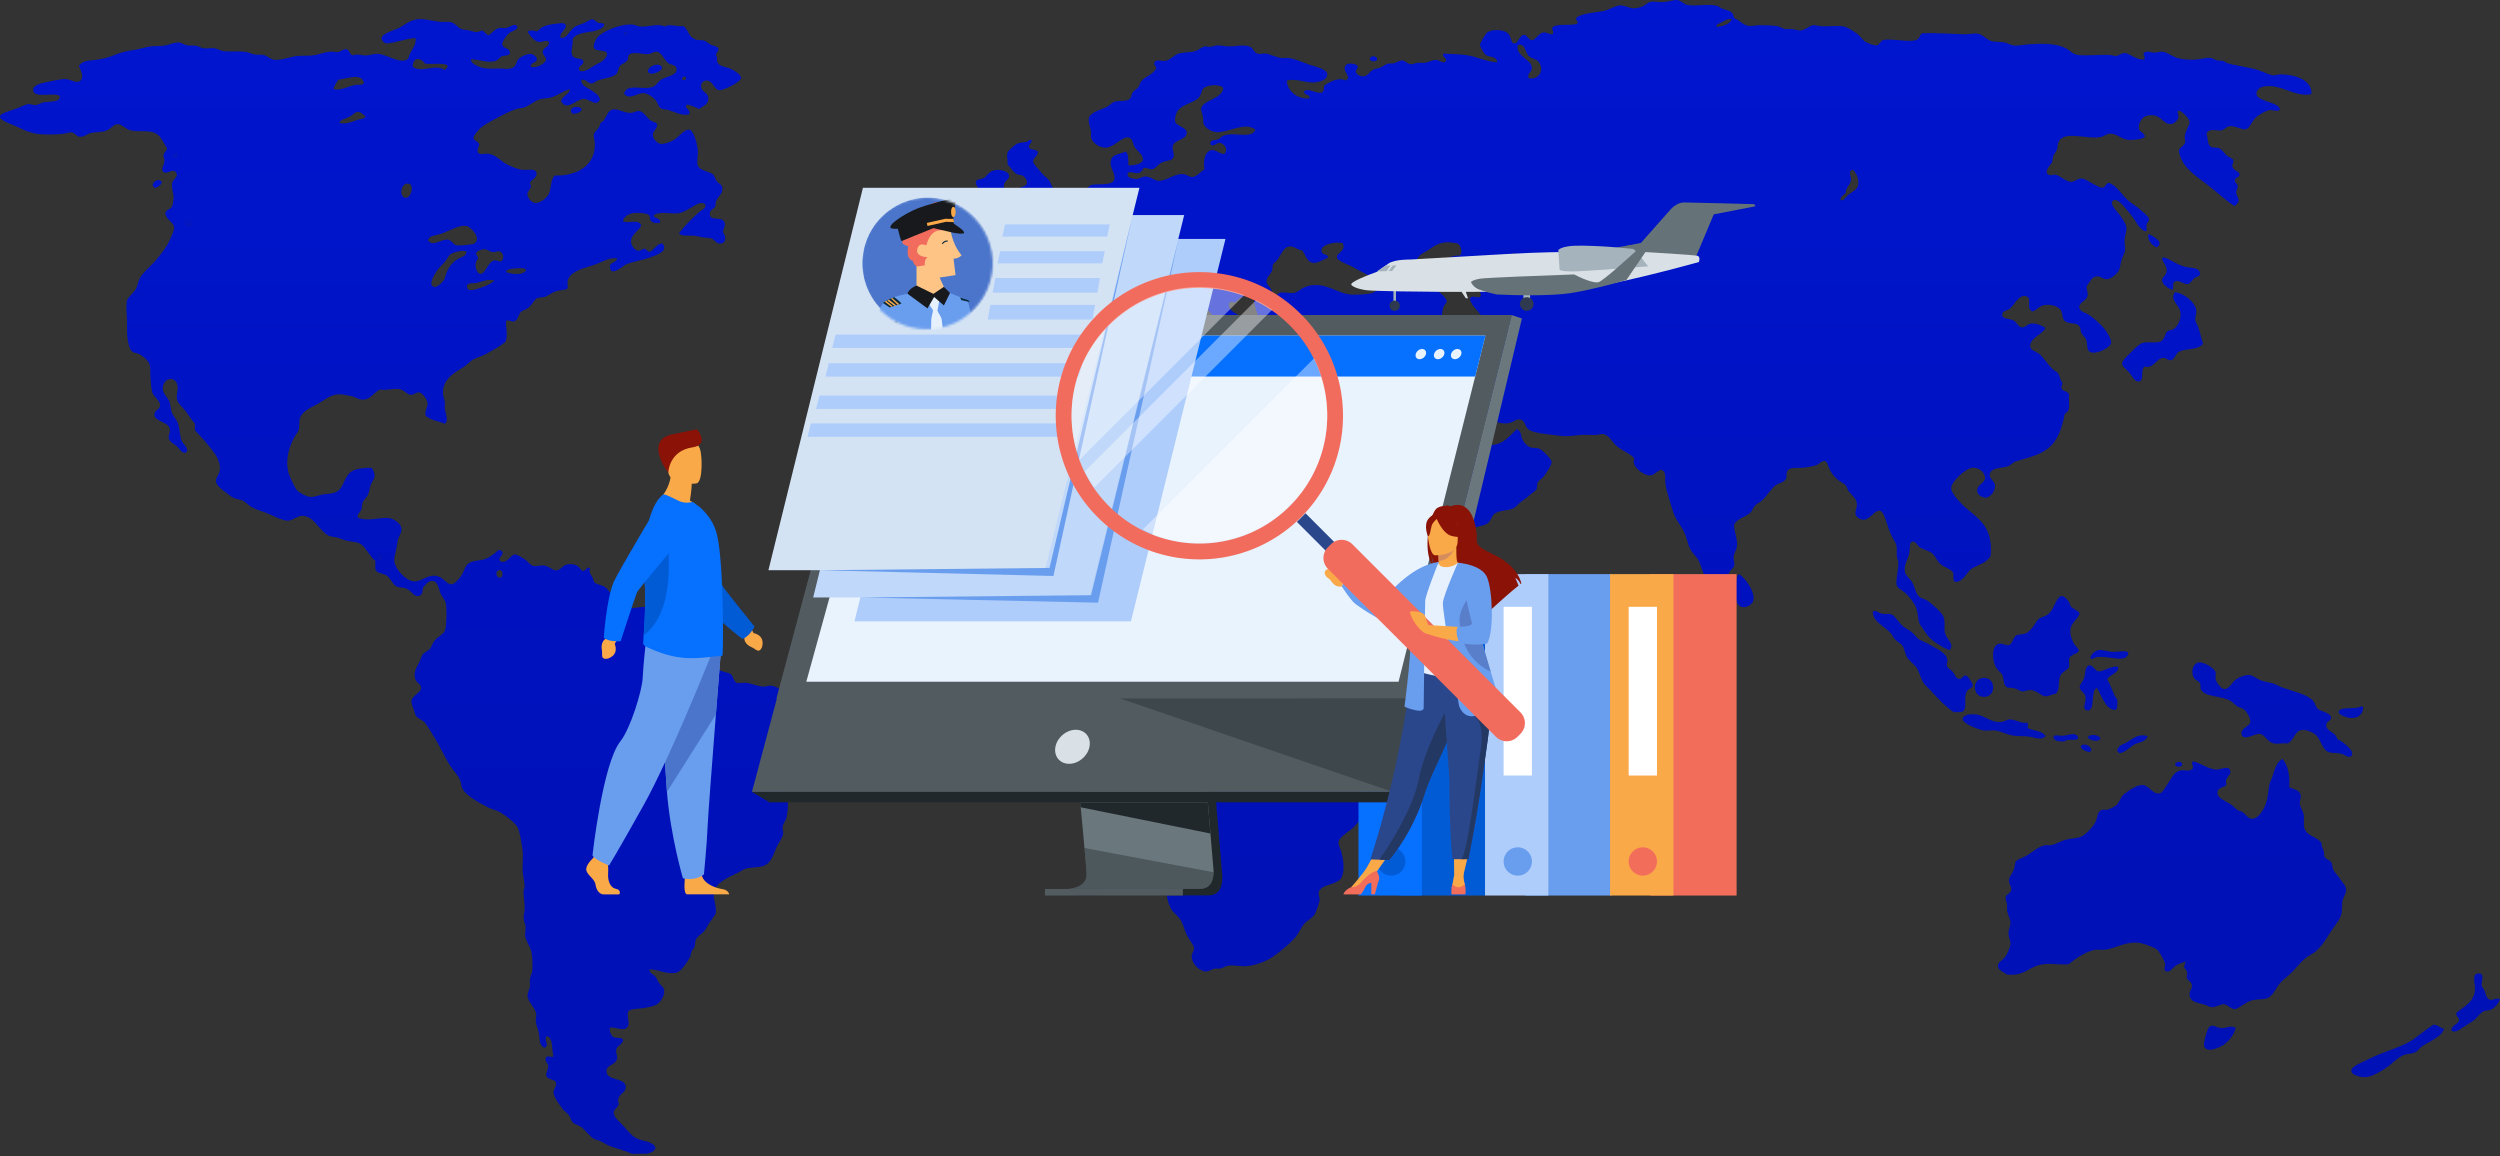 <svg width="1025" height="474" viewBox="0 0 1025 474" fill="none" xmlns="http://www.w3.org/2000/svg"><rect x="0" y="0" width="1025" height="474" fill="#333333" stroke="none"/><path d="M1021.25 410.003c1.18-.09 2.77-1.148 3.75-.194-.71 1.713-2.01 3.352-3.75 4.157-.82.357-1.9.223-2.77.596-1.63.67-2.5 2.383-3.94 3.56-1.35 1.103-3.15 2.041-4.55 2.965-1.34.879-3.29 2.667-4.94 1.371.13-2.309 2.59-2.28 3.17-4.157-.02-1.385-1.24-1.534-1.19-2.965 2.74-2.398 7.04-4.127 7.69-9.088.3-2.19-1.49-6.913 1.19-7.122 3.14-.238 1.37 3.174 1.59 4.947.08.715.82 1.207 1.18 2.175.67 1.728.61 3.308 2.57 3.755z" fill="url(#paint0_linear_2747_22392)"/><path d="M1002.1 421.862c-1.1 3.308-5.886 5.021-9.07 7.122-.967.64-1.77 2.1-2.96 2.562-1.533.611-3.288.417-4.924 1.192-2.604 1.222-4.568 3.635-6.903 5.14-2.291 1.475-5.638 3.561-8.286 3.755-2.916.223-8.316-1.654-4.731-4.351 1.547-1.162 4.835-2.518 6.516-3.352 5.608-2.831 13.508-4.723 18.164-8.105 2.633-1.907 4.999-3.948 7.498-5.527 1.22-.82 3.316 1.326 4.696 1.564z" fill="url(#paint1_linear_2747_22392)"/><path d="M967.963 289.62c.64-.178.61.313.997.388-.238 2.83-1.934 4.678-5.534 4.35-1.607-.149-4.418-1.356-4.537-2.175-.402-2.831 7.274-1.088 9.074-2.563z" fill="url(#paint2_linear_2747_22392)"/><path d="M958.293 303.059c1.429.402 7.766 4.902 5.728 6.913-1.101 1.118-2.529-.596-4.329-.983-2.425-.522-4.27.119-5.921-1.192-1.875-1.475-2.336-4.678-4.344-6.526-1.012-.923-3.704-2.175-5.519-1.981-3.139.342-3.109 3.933-5.921 5.542-2.693-.283-4.284.492-6.323-.194-2.127-.73-3.198-3.501-5.132-3.754-2.008-.268-6.754 3.233-7.498.194-.595-2.459 3.318-3.278 3.556-4.947.253-1.713-1.533-4.38-2.366-5.14-.833-.745-1.993-.805-2.96-1.386-1.012-.61-1.785-1.758-2.961-2.368-4.135-2.161-10.443-1.282-12.035-4.753-.282-.611.149-1.296-.193-2.175-.432-1.088-2.023-1.431-2.574-2.369-1.398-2.414-.416-5.975 1.979-6.332 2.157-.313 6.412 2.354 6.903 3.963.267.849-.179 1.788 0 2.771.223 1.162 1.963 4.023 3.555 4.157 2.038.164 3.243-2.995 5.132-4.157 1.295-.805 3.422-1.713 5.133-1.579 1.681.134 2.797 1.445 4.731 2.175 1.383.521 3.094.73 4.745 1.192 1.428.402 2.678 1.251 4.136 1.773 4.701 1.713 10.294 2.711 12.824 5.736.699.834.684 2.056 1.591 2.965.833.849 5.401 1.668 5.52 3.56.104 1.431-1.875 1.52-1.964 2.965-.208 2.876 3.823 2.712 4.507 5.93z" fill="url(#paint3_linear_2747_22392)"/><path d="M916.639 421.46c-.595 2.473-2.469 5.214-4.939 6.913-1.785 1.236-7.438 3.754-8.093.193-.178-.983 1.101-5.572 1.577-6.525 1.399-2.771 2.886-.954 5.132-.596 2.321.387 4.493-1.386 6.323.015z" fill="url(#paint4_linear_2747_22392)"/><path d="M901.242 134.047c.803 2.369 1.354 4.708 1.979 6.913-2.172 2.712-6.487 1.714-9.67 3.159-1.503.685-1.919 3.173-3.362 3.561-1.161.298-2.053-1.014-3.154-.984-2.842.06-4.225 4.753-7.706 3.561-1.994 1.192.074 5.736-2.366 6.123-1.74.269-2.692-1.981-3.749-3.352-1.279-1.683-3.094-2.592-3.153-3.948-.06-1.4 2.826-3.769 3.748-4.738 1.116-1.207 3.318-3.441 4.731-3.754 2.633-.581 5.296.253 7.305-.596 1.725-.745 1.829-3.472 2.767-4.157.788-.581 1.696-.417 2.365-.79 1.83-.998 3.808-4.41 2.767-7.911-.654-2.205-4.314-4.619-1.964-7.315 3.496.372 8.108 3.829 8.688 7.315.223 1.356-.535 2.727-.401 4.142.074.819.833 1.698 1.175 2.771z" fill="url(#paint5_linear_2747_22392)"/><path d="M902.045 112.489c-.446 1.013-1.339.804-2.172 1.385-.803.566-1.77 2.384-2.767 2.578-1.592.298-3.362-1.565-4.939-1.177-1.844.432-.773 1.862-1.383 3.561-1.622-.343-4.285-2.146-4.344-3.949-.045-1.132 1.428-1.832 1.785-3.158.58-2.265-.937-3.397-1.785-5.543-.06-.312.193-.342.193-.596 1.934-.402 5.713 3.234 10.072 3.949 2.826.462 5.177.208 5.34 2.95z" fill="url(#paint6_linear_2747_22392)"/><path d="M894.741 313.146c.193 1.638-2.663 1.445-2.961.387.06-1.281 2.604-1.669 2.961-.387z" fill="url(#paint7_linear_2747_22392)"/><path d="M880.92 95.891c1.949 1.028 6.695 3.382 3.348 5.543-2.009-.76-4.121-3.308-3.348-5.543z" fill="url(#paint8_linear_2747_22392)"/><path d="M871.846 304.445c2.261-1.237 4.731-3.934 8.688-2.578-.863 2.458-3.839 2.414-5.728 3.561-1.904 1.162-3.511 3.129-5.921 3.352a1.754 1.754 0 00-.788-.789c-.015-2.206 2.187-2.712 3.749-3.546z" fill="url(#paint9_linear_2747_22392)"/><path d="M866.52 267.272c2.321 0 4.508-.715 6.114.194-.297 4.946-7.959 1.177-13.017 1.981-1.086.164-1.398.999-2.573.581.059-1.668 1.874-3.367 3.748-3.56 1.443-.135 3.601.804 5.728.804z" fill="url(#paint10_linear_2747_22392)"/><path d="M868.484 273.396c.223 2.741-3.511 3.039-4.538 5.14 1.637 2.503 2.277 6.019 4.151 8.298-.074 1.505.297 3.486-.595 4.157-3.972.76-6.114-6.392-7.706-8.895-3.035.567-.268 10.295-4.344 9.089-1.994-.596.03-3.382-.402-5.528-.372-1.892-2.217-2.279-2.365-3.769-.119-1.222 1.339-2.503 1.77-3.755.625-1.788.223-5.244 2.365-5.333 1.057-.045 2.47 2.22 3.154 2.368 2.381.522 5.177-2.398 8.51-1.772z" fill="url(#paint11_linear_2747_22392)"/><path d="M861.179 302.865c-.729 1.505-4.79.775-5.132-.596.699-1.564 4.79-1.087 5.132.596z" fill="url(#paint12_linear_2747_22392)"/><path d="M857.43 307.603a3.985 3.985 0 01-.788.79c-1.503-.477-3.094-.849-3.556-2.369 1.116-1.624 4.3-.283 4.344 1.579z" fill="url(#paint13_linear_2747_22392)"/><path d="M852.105 302.657c-.997 1.43-4.478-.119-5.728 1.385-2.053-.044-4.121-.074-4.537-1.773.595-1.445 2.469-.447 3.942-.596 2.395-.223 5.683-1.892 6.323.984z" fill="url(#paint14_linear_2747_22392)"/><path d="M824.271 378.372c-.015-1.743-1.101-3.277-1.384-5.14-.104-.67.104-1.534 0-2.383-.134-1.222-.729-2.235-.595-2.965.268-1.311 1.8-1.446 2.172-2.563.625-1.847-.759-2.145-.789-4.35-.029-1.565 1.176-2.325 1.979-4.351.372-.938.387-2.697.789-3.352.505-.849 2.692-1.564 3.555-1.967 3.02-1.49 5.445-4.246 8.495-4.752.773-.12 1.814.089 2.365 0 1.785-.313 4.031-1.818 6.516-2.369 2.395-.552 4.507-.343 6.322-1.386 1.979-1.147 4.776-4.142 5.52-5.93.907-2.175.639-4.007 2.365-4.737.848-.358 1.681.029 2.559-.194.907-.238 2.871-1.177 3.555-1.788 1.384-1.237 1.607-3.248 3.154-4.544 1.086-.894 3.109-2.265 4.537-2.965.848-.432 2.41-.864 3.154-.79 2.782.239 4.076 4.127 7.111 3.353 1.086-.269 2.187-2.578 3.169-3.949 1.428-2.011 2.455-4.737 4.924-5.333 1.994-.492 4.225.774 5.326-.984.253-1.251-.937-1.996 0-2.771 2.306.149 6.188 3.248 9.67 3.352 1.874.06 5.355-2.041 5.727.79.164 1.252-1.398 2.265-1.77 3.561-.268.909.387 1.4-.194 2.369-1.606.64-3.302.968-3.347 2.771-.059 2.25 3.184 3.307 5.133 4.559 1.339.849 2.454 2.131 3.153 2.563.61.357 1.577.536 1.979.789 1.28.835 2.187 2.727 3.957 2.771 2.009.045 4.002-2.518 5.133-4.946 1.309-2.846 1.383-6.302 1.963-9.282.194-.998.908-1.967 1.19-2.965.759-2.697 1.8-6.362 4.136-7.315 2.351 2.503 3.154 7.36 2.767 11.472 1.577 1.192 4.344.805 4.731 3.561.134.953-.476 2.175-.387 3.158.134 1.669 1.369 3.129 1.592 4.544.387 2.638-.446 4.813.788 6.72 1.548 2.413 4.567 2.339 6.516 4.946-.029 1.624.61 2.28.982 3.546.179.611.015 1.594.194 1.982.639 1.326 2.335 1.445 2.96 2.562.298.551.223 1.579.595 2.578.536 1.445 1.845 2.532 2.767 3.948.893 1.371 2.351 2.86 2.559 3.963.402 1.967-1.027 3.322-1.384 4.931-.416 1.967 0 4.5-.788 6.526-.923 2.369-3.184 4.723-4.939 7.703-1.443 2.458-3.422 5.229-5.534 6.913-1.25.998-2.723 1.579-3.943 2.577-1.889 1.535-3.436 3.546-5.132 5.334-1.785 1.877-3.927 3.323-5.326 4.932-2.023 2.354-3.035 6.138-6.516 6.525-2.038.224-3.853.045-5.727.79-2.916 1.162-4.865 3.307-6.308 3.352-1.532.045-2.93-1.788-4.344-1.981-1.577-.209-2.826 1.206-5.132 1.177-.937 0-1.413-.567-2.767-.984-2.827-.894-5.921-.864-6.323-3.948-.223-1.683 1.071-2.443.982-3.963-.089-1.505-1.562-1.892-2.172-3.159.387-1.355.446-3.084-.982-3.963-.044-1.221.268-2.1.789-2.771-1.146.492-2.663.79-3.957 1.594-1.443.865-2.47 2.861-4.136 2.563-1.562-.551-.357-2.101-.595-3.352-.179-.954-2.351-5.051-3.362-5.736-1.146-.79-5.311-2.354-6.71-2.578-6.099-.953-9.982 2.31-14.802 2.771-1.235.12-2.588-.208-3.749 0-3.972.701-8.39 3.844-10.86 5.93-4.076.402-8.226-.834-12.436.402-4.181 1.222-6.576 4.708-13.017 3.755-1.28-1.103-3.541-1.639-3.556-3.561-.015-1.505 2.232-2.473 2.961-3.561.773-1.147 2.112-3.873 2.172-5.542.044-1.311-.878-2.89-.789-4.544.074-1.252.803-2.637.789-3.919z" fill="url(#paint15_linear_2747_22392)"/><path d="M820.923 295.937c1.071-.149 1.875-.953 2.961-.983 2.291-.089 4.582 1.699 7.289 1.371.595.64.194 1.162.208 2.175 2.306 1.237 6.1 1.013 7.29 3.352-1.726 1.833-4.299.522-6.516.194-2.008-.283-4.136-.149-6.322-.387-2.767-.313-5.267-1.848-7.885-2.176-1.607-.193-3.228.224-4.746 0-1.77-.268-8.39-2.771-8.494-4.544-.089-1.817 2.975-2.339 5.727-1.981 3.571.476 5.936 3.62 10.488 2.979z" fill="url(#paint16_linear_2747_22392)"/><path d="M826.249 282.305c-1.487-.417-2.886-.194-3.54-.596-1.354-.834-1.146-3.203-1.592-4.544-.432-1.356-2.068-2.086-2.961-3.948-1.294-2.697-1.844-8.731 1.577-9.297 1.369-.224 2.797.834 3.749.596 1.904-.477 1.562-2.935 3.154-3.963.878-.566 2.499-.328 3.749-.79 1.294-.477 2.261-1.713 3.154-2.771.833-.983 1.472-2.652 2.558-3.352 1.22-.805 2.366-.835 3.348-1.58 2.588-1.981 2.677-4.737 4.73-7.121 1.756-2.012 4.523 1.937 4.746 3.561.982 1.251 2.916 1.564 3.749 2.964-1.16 3.487-4.448 3.785-3.749 8.701.119.805.655 2.295 1.19 3.368.565 1.162 2.232 2.398 2.172 3.158-.134 1.475-3.094 1.415-3.749 2.965-.595 1.43.045 1.534-.193 3.754-.833 1.609-3.065 1.997-3.749 3.964-.833 2.354.119 5.393-1.77 7.121-1.31-.074-2.753 1.132-4.344.983-1.726-.163-3.377-2.532-6.129-2.577-1.042-.015-2.277.67-3.348.596-.833-.075-1.517-.849-2.752-1.192z" fill="url(#paint17_linear_2747_22392)"/><path d="M813.47 277.91c5.014 0 5.014 7.807 0 7.807-5.028-.015-5.028-7.807 0-7.807z" fill="url(#paint18_linear_2747_22392)"/><path d="M806.106 276.956c.61.09 2.797 3.129 2.767 3.963-.074 1.401-2.157 1.312-2.767 3.159-.922 2.846.417 6.064-1.175 7.509-.892.551-2.514.387-3.942.387-3.585-2.518-6.412-5.527-9.477-8.894-1.115-1.222-2.469-2.28-3.153-3.561-1.027-1.892-1.399-3.963-2.559-5.736-1.042-1.55-2.931-2.667-3.957-4.351-.819-1.385-.908-3.218-1.771-4.544-.818-1.236-2.187-1.773-3.168-2.771-.625-.655-.982-1.668-1.577-2.369-2.485-2.979-7.26-4.529-7.498-8.894 1.012-1.162 2.053.432 3.942.789 1.22.224 2.678-.104 3.556.194 1.8.596 3.035 3.412 4.939 4.946 1.071.865 2.454 1.446 3.54 2.369 1.176.984 2.024 2.384 2.961 2.965 1.279.79 3.064 1.311 4.745 2.384 2.277 1.445 6.353 2.965 6.903 5.93.134.73-.342 1.981-.193 2.562.268 1.043 1.592 1.49 2.365 2.369.967 1.103 1.175 2.756 2.559 2.965 1.398.402 1.458-1.564 2.96-1.371z" fill="url(#paint19_linear_2747_22392)"/><path d="M712.949 235.448c1.696.552 7.379 7.465 5.728 11.279-.476 1.087-2.425 2.473-4.344 2.175-3.913-.626-3.154-9.327-1.979-12.843a.974.974 0 01.595-.611z" fill="url(#paint20_linear_2747_22392)"/><path d="M581.693 335.479c.179-1.594 1.31-4.202 2.574-5.14 1.815-1.356 4.285-1.207 6.114-2.176 1.518-.789 3.615-2.1 4.731-3.56.952-1.237.997-2.637 1.785-3.561.536-.641 1.726-.805 2.366-1.579.58-.701.446-1.997 1.383-2.772 2.737-1.177 3.526 3.859 3.957 7.301.119 1.072.685 2.235.581 2.771-.283 1.579-2.024 1.907-2.559 2.98-.134 4.335-1.83 8.09-3.362 11.651-1.309 3.084-2.068 6.451-3.154 9.103-.387.968-1.22 1.713-1.577 2.562-1.428 3.367-1.949 8.642-4.537 10.087-.938.506-4.538 1.4-5.535 1.385-2.424-.029-4.507-1.847-5.132-3.948-.342-1.117 0-2.294-.193-3.561-.238-1.594-1.176-2.935-.982-4.752.431-4.023 4.344-5.975 4.537-9.297.134-2.488-1.279-4.961-.997-7.494z" fill="url(#paint21_linear_2747_22392)"/><path d="M486.558 54.175c.223 3.307-5.058 2.905-5.728 5.736-.297 1.281.61 2.994.402 4.142-.402 2.07-2.41 1.475-4.939 2.577-1.294.566-2.544 2.622-3.942 2.771-1.294.134-2.098-.76-2.961-.596-1.294.239-.862 1.833-2.767 2.175-1.517.269-4.165-1.355-4.344.596-.119 1.252 2.381 1.937 3.943 1.773 1.234-.119 2.142-.968 3.347-.983 2.336-.015 3.853 1.743 5.326 1.788 3.392.09 6.709-3.129 10.265-2.771 1.606.164 2.558 1.296 3.748 1.192 1.905-.18 3.526-2.384 4.939-3.159-.595-3.322.06-7.717 3.154-7.911 2.128-.12 5.341 3.65 5.728 0 .163-1.594-1.681-2.995-2.961-2.965-1.13.03-2.633 2.25-3.555.402 0-1.817 2.038-1.326 3.154-1.788.833-.327 1.428-1.251 2.365-1.579 4.701-1.654 11.202 1.624 13.032-2.369-4.166-3.56-11.262 1.296-15.992.984-2.024-.134-4.687-1.64-5.326-3.561-.209-.611-.03-1.43-.194-2.563-.178-1.266-.833-2.592-.788-3.367.193-3.576 9.075-4.246 9.075-8.7-1.696-1.625-6.665-1.357-8.287.387-.58.625-.55 1.907-1.383 3.158-1.77 2.697-7.483 3.025-9.283 6.317-.402.73-1.086 2.742-.789 3.948.491 1.893 4.627 2.4 4.761 4.366zM439.578 247.5c-5.683-.834-11.5 1.46-15.397 3.159-2.247.983-4.538 2.488-6.516 2.577-1.875.09-3.72-.998-5.52-1.177-2.35-.238-5.37-.014-7.706.388-2.261.402-4.314 2.026-6.322 2.175-3.823.283-7.468-3.456-9.863-5.334-1.473-1.147-2.961-2.086-4.344-3.158-1.473-1.162-3.392-1.863-4.538-2.965-1.562-1.505-1.562-4.127-2.365-6.124-.967-2.354-3.883-4.082-6.114-6.332-1.666-1.668-5.505-4.171-5.921-6.317-.208-1.102.461-2.369.387-3.56-.105-1.729-1.399-2.712-1.384-3.949.045-1.743 2.083-3.084 2.559-4.544.253-.745.134-1.803.387-2.771.55-2.011 1.874-3.188 1.577-6.123-.119-1.162-1.116-2.235-1.191-3.755-.044-1.043.685-1.624.595-2.577-.148-1.684-2.335-2.012-2.573-3.948-.223-1.997 1.904-3.651 3.154-5.93.565-1.013.877-2.578 1.383-3.352 1.101-1.684 2.916-2.503 3.749-4.157.625-1.222.818-3.04 1.384-3.948.729-1.177 2.172-1.818 3.555-3.367 1.116-1.267 1.577-2.787 2.365-3.353.997-.715 2.47-.894 3.556-1.385 3.66-1.669 6.323-3.814 8.093-7.316-.536-3.173.268-4.529 1.577-6.719 1.205-2.026 2.082-3.978 4.15-5.14 2.47-1.401 4.791-1.535 6.516-4.142.863-1.311 2.157-3.576 2.172-4.946.015-1.952-2.008-4.47-3.749-4.753-1.785-.283-4.522 1.356-5.534-.596-.312-.626.119-2.086 0-2.771-.223-1.296-1.339-2.205-1.383-3.159-.09-1.862 1.83-3.784 2.365-5.929.744-2.921.03-5.14-.193-8.508 2.767-4.365 8.896-2.19 15.01-1.787.923.059 1.964-.224 2.961-.194 3.629.089 6.471 1.177 7.691-1.982.461-1.192.863-5.602.595-6.719-.327-1.326-2.916-4.753-4.151-5.528-1.963-1.251-4.805-.7-5.921-2.964.908-3.904 5.282-.656 7.9-1.58 1.339-.476 1.19-2.786 2.38-3.158.803-.254 1.845.82 2.961.79.952-.015 4.418-1.759 5.325-2.384 1.265-.85 1.652-2.622 2.767-3.353.759-.491 1.741-.432 2.574-.79 1.681-.73 3.808-2.19 4.939-3.56 1.636-1.952 2.365-4.38 4.344-4.738 2.648-.477 8.628.522 9.075-2.369.416-2.756-2.425-4.931-1.384-7.911.833-2.354 2.931-1.937 5.921-3.352 1.443 1.028 1.027 3.948 1.175 5.736 1.83.015 5.564-.537 5.921-2.175.446-2.042-2.678-4.113-3.347-5.334-.744-1.326-.893-3.68-2.365-3.948-3.006-.581-5.921 4.141-9.67 4.141-2.455 0-5.073-1.907-5.728-3.754-.372-1.058-.029-2.056-.193-3.158-.238-1.625-1.205-3.293-.789-5.528 1.518-2.592 4.999-3.01 7.498-4.35.952-.507 1.711-1.58 2.767-1.982 1.771-.656 4.389 0 6.115-.983 1.1-.626.788-1.699 1.576-2.965.491-.79 1.696-1.252 2.366-2.175.461-.641.521-1.595.982-2.176 1.711-2.13 4.849-2.92 6.114-5.14.565-.983-.967-1.34-.595-2.77.64-1.386 3.094-.358 4.537-.597 1.964-.298 3.779-2.696 5.921-3.158 2.232-.492 4.642-.194 6.709-.984 1.235-.476 2.381-1.609 3.556-1.787.416-.06 1.577.223 2.172.193.759-.03 1.562-.492 2.574-.596 1.457-.149 3.243.358 5.132.388 3.124.074 6.084-.94 8.688.193 1.354.596 1.205 2.13 2.96 2.771.878.313 2.053-.119 3.362 0 1.934.18 3.958 1.52 6.516 1.788.908.09 1.86-.119 2.767 0 2.827.343 5.921 1.833 8.688 2.772 2.306.79 7.215 1.758 7.305 3.948.104 2.607-4.255 3.352-6.115 3.352-3.109 0-7.215-1.818-10.458-.79.045 4.47 4.865 7.852 9.283 7.316.387-2.101-2.499-.94-2.172-2.965 1.964-1.49 4.329.998 7.111.596 1.086-.298.908-1.863 1.175-2.965 2.351-1.43 5.282-3.531 8.882-1.982.178-.342.446-.61.788-.79.238-2.175-2.365-3.307-.982-5.333.685-1.4 4.374-.924 4.939.194.283 1.34-.907 1.191-.788 2.368.699 1.58 2.306 1.833 3.154 1.788 1.934-.104 2.32-1.847 4.15-2.77.744-.373 1.815-.418 2.767-.79 1.116-.448 2.068-1.341 2.961-1.58.654-.179 1.651 0 2.573-.194 1.161-.253 2.396-1.191 3.348-1.176 1.19 0 2.038 1.37 3.555 1.579.818.104 1.756-.462 2.961-.596.967-.105 1.963.119 2.767 0 1.889-.268 3.183-1.267 4.745-1.192 1.101.06 2.99 1.55 3.749.79 1.279-1.267-1.711-2.206-.788-3.368 3.02.224 6.248.164 9.283.596 4.507.641 8.762 2.876 12.823 2.965-.387-2.741-3.526-1.952-4.939-3.158-.431-.373-2.187-3.263-2.172-4.157.015-.447 2.232-4.246 2.767-4.738 1.741-1.639 7.453-1.624 9.075.596 1.116 1.52.744 3.8 2.365 3.755 1.399-.045 2.143-3.472 3.749-3.561 1.339-.075 2.009 2.205 3.347 2.175 1.637-.03 2.767-3.084 4.939-3.159 1.161-.044 1.548.596 3.348.79 1.234-.79-.417-1.847.193-2.965 2.202-1.609 7.245-.387 10.057-1.385.788-.939-.997-1.61-.194-2.578 2.44-1.698 6.516-1.862 10.667-2.562 2.529-.433 4.924-2.19 6.902-2.37 2.068-.178 4.047 1.222 5.921 1.193 1.131-.015 2.455-.358 3.556-.79 1.116-.432 1.874-1.52 2.96-1.788 1.726-.432 3.913.209 5.921 0 2.113-.209 3.987-1.043 5.519-.79 1.428.224 2.589 1.758 3.943 1.982 4.15.655 8.449-.626 12.228.387.684.18 1.354.894 2.172 1.192 2.544.924 4.27.64 4.746 3.755 1.993.715 3.168 2.547 5.519 3.158 1.577.417 3.154-.193 4.939-.193 2.336 0 5.311.089 7.304.387 1.131.179 2.068 1.013 3.154 1.192.804.134 1.86-.09 2.767 0 1.235.119 2.351.626 3.362.596 2.068-.06 3.645-1.907 5.326-2.175.908-.134 2.113.327 2.961.387 3.332.283 7.155-.432 9.863.194 1.443.342 3.927 1.936 5.534 3.158 1.16.894 1.859 2.295 2.96 2.965 1.042.626 3.675 1.758 4.746 1.58 1.264-.194 1.309-1.61 2.559-2.176 3.912-.879 10.86 1.252 14.013-.194 1.22-.566.982-1.862 1.979-2.577 5.921-.283 11.827.238 17.376.387 1.949.06 3.957-.506 5.727-.193 1.949.342 3.377 2.294 5.326 2.964 1.294.447 3.585.209 5.534.596 1.309.254 2.38 1.043 3.347 1.177 2.113.298 4.121-.238 6.129-.387 4.523-.357 10.34-.61 14.803 1.192 2.38.954 3.377 2.875 5.92 3.159 3.645.402 9.298-.298 13.032 0 .893.074 1.726.446 2.366.387 1.249-.09 2.008-1.147 3.555-1.177 1.949-.045 5.058 3.054 7.9 2.577 1.22-.834-.982-1.981.193-2.77 1.116-.925 2.633-.016 4.344 0 .937.014 2.083-.478 2.96-.388 2.172.194 4.225 2.145 6.903 2.771 2.128.506 5.058.685 7.706.402 1.89-.208 3.526-.849 5.326-.596.878.12 1.651.76 2.559.984.848.208 1.666.015 2.365.193.655.18 1.309.805 1.979.984 3.674 1.057 8.554 1.579 12.437 2.77 2.276.701 4.611 2.116 6.515 2.176.938.03 1.771-.402 2.961-.387 5.965.044 12.972 2.532 12.422 8.105-6.977 1.534-12.809-4.813-20.128-2.965-1.161.298-2.47 1.579-2.366 2.77.268 3.443 8.941 3.16 9.67 6.527-1.413 1.057-2.975.06-4.135.193-1.786.209-4.776 2.086-5.921 3.159-1.339 1.251-2.514 4.47-3.943 4.753-1.77.342-4.463-1.744-7.111-1.192-.967.208-1.904 1.415-2.767 1.579-2.172.417-4.953-1.192-6.307 1.386.714 1.802.282 4.32 1.77 5.333.967.656 2.172.15 3.347.596 1.384.522 2.157 2.205 3.348 3.159.981.774 2.023.79 2.573 1.773.119 1.46-.58 1.624-.402 2.577.313 1.654 2.901 2.026 2.961 3.159.089 1.43-1.637 1.117-1.964 2.562-.119.924 1.056 1.162 1.175 2.37.075.804-.654 1.653-.595 2.577.09 1.31 1.116 2.19.982 3.352-.119.998-.982 1.773-1.785 2.175-3.779-2.428-7.185-5.78-11.247-8.894-4.165-3.189-10.755-7.122-11.44-13.841-.029-1.028 2.172-1.833 2.559-3.353.164-.625-.253-1.52-.193-2.368.134-2.325 2.053-4.56 1.978-5.93-.089-1.52-2.916-4.32-4.344-4.753-1.145.61-.015 1.803-.193 2.771-.223 1.192-1.681 2.652-2.961 2.771-3.734.328-4.15-4.812-10.071-3.352-1.532.373-3.689 2.697-3.154 5.543.164.864 2.544 1.787 2.366 2.964-.164 1.133-5.386 1.475-6.516 1.386-3.184-.253-4.82-2.637-7.692-2.578-1.413.03-2.648 1.178-3.748 1.386-6.219 1.132-15.442-3.07-17.555 2.369-.297.775-.134 1.773-.401 2.577-.387 1.148-1.295 2.042-1.577 2.772-.238.61-.194 1.817-.595 2.77-.357.865-4.091 4.232-.789 5.14.789.21 1.16-.342 2.172-.193 1.696.224 4.523 2.95 6.516 2.965 1.19 0 2.841-1.34 3.749-1.385 1.83-.09 3.154 1.087 4.537 1.772 1.324.656 3.362 2.027 4.344 1.982 1.86-.09.967-1.386 2.767-1.982 3.407 1.014 5.014 4.634 8.286 7.51 1.191 1.042 2.946 1.936 4.538 3.352.892.804 3.63 2.935 3.749 3.948.104.938-.774 1.34-.997 2.175-.312 1.207.431 2.086-.387 2.965-3.154-1.162-3.853-4.276-6.114-6.913-.833-.984-1.681-2.146-2.96-3.56-.581-.642-2.678-2.862-3.958-2.37-2.484.939 1.354 4.708 1.979 5.543 1.309 1.743 3.05 4.082 3.169 5.93.074 1.176-.774 3.322-.789 5.333-.015 1.371.342 2.607.194 3.754-.149 1.163-.967 2.489-1.384 3.755-.461 1.445-.565 3.173-.982 4.142-.773 1.788-3.347 3.874-5.132 3.948-1.637.075-2.336-1.266-3.943-1.177-2.424.119-2.871 2.354-4.343 4.142.119 1.952.729 2.622.386 3.948-.535 2.101-3.436 2.458-3.347 4.544.075 1.937 2.663 2.31 3.942 3.159 1.771 1.177 4.85 3.784 6.516 5.929 1.101 1.401 2.678 4.038 2.574 5.528-.149 1.952-5.772 4.678-8.108 3.948-2.201-.685-1.443-2.801-1.963-4.738-.402-1.505-1.577-2.145-2.172-3.352-.313-.641-.179-1.654-.595-2.369-1.191-2.011-3.273-.909-5.728-2.175-1.607-.834-1.145-2.563-1.77-4.157-.848-2.13-4.433-3.129-7.305-2.562-2.112.402-2.767 2.19-4.745 2.562-2.901-1.713.595-5.959-2.961-6.332-2.722-.283-4.522 3.919-6.129 5.14-1.071.82-3.035.998-3.154 2.175-.238 2.176 2.291 1.744 4.329 2.578 1.845.76 2.068 2.861 3.749 2.965 1.414.089 2.351-1.46 3.749-1.579 2.425-.209 4.404.879 5.921 1.787-.982 2.399-6.293 4.157-6.322 7.316-.015 1.832 2.112 2.145 3.748 3.352 1.384 1.028 3.199 3.918 5.133 5.93.833.864 2.187 1.445 2.573 1.981.908 1.311.774 2.905 1.771 3.755.163 1.087-.491 1.341-.387 2.369.491 1.43 2.678 1.147 3.154 2.577-.402 3.412 1.011 6.615-1.771 7.911-1.279 6.109-2.737 10.891-6.902 14.229-3.749 2.994-8.703 3.873-13.225 5.333-1.176.373-2.113 1.624-3.154 1.982-2.633.894-7.305.343-7.498 3.561-.104 1.579 2.008 2.533 2.172 4.142.253 2.473-1.964 4.961-3.556 5.14-1.145.119-3.615-.671-3.748-2.771-.149-2.354 2.915-3.323 3.153-4.738.417-2.518-2.172-4.962-5.132-4.738-2.603.194-8.539 5.438-8.688 8.299-.119 2.145 4.24 6.6 5.727 7.911 5.549 4.887 11.426 7.822 10.459 19.771-1.384 3.024-4.924 3.665-7.691 5.333-2.113 1.267-3.154 5.2-6.71 5.543-1.428-.492-.595-2.727-.982-3.755-.535-1.415-3.362-2.115-5.132-3.561-1.443-1.192-2.053-3.054-3.154-4.156-1.383-1.356-3.451-1.654-5.132-2.563-1.057-.581-1.89-2.622-2.961-2.563-1.74.075-1.13 1.744-1.577 4.545-.446 2.756-2.439 4.857-1.785 8.104.283 1.326 1.934 2.399 2.767 3.755 1.369 2.235 1.562 4.857 2.961 6.123.922.85 2.499 1.028 3.555 1.773 2.098 1.505 5.772 4.738 6.516 6.526.863 2.086.03 4.529.595 6.719.655 2.533 3.957 4.351 1.979 6.913-1.89-.357-3.541-1.594-5.133-2.577-2.707-1.684-3.957-3.129-5.727-5.93-.521-.819-1.28-1.624-1.577-2.369-.684-1.773-.536-3.784-1.175-5.929-.551-1.848-2.693-4.783-4.344-6.332-1.384-1.312-3.838-2.071-3.942-3.949-.149-2.652.892-5.765.788-8.894-.03-.671-.476-1.356-.595-2.175-.208-1.52.149-3.382-.208-4.753-.328-1.267-1.235-2.399-1.771-3.561-.535-1.132-1.071-2.279-1.577-3.754-.803-2.28-1.696-6.69-3.555-6.914-1.979-.238-3.928 3.71-6.516 3.755-1.324.015-3.094-1.043-3.347-2.369-.253-1.207.624-2.443.595-3.754-.075-2.652-1.949-3.68-3.362-5.543-.566-.76-.714-1.817-1.19-2.369-.893-1.072-2.619-1.668-3.749-2.771-1.086-1.043-2.262-2.562-2.767-3.561-.759-1.549-1.012-3.56-2.172-3.754-1.116-.194-2.395 1.4-3.556 1.788-1.205.387-4.15.909-5.326.983-3.957.268-7.17-.79-6.709 3.948-.625 2.131-2.856 2.146-4.344 3.159-1.889 1.281-3.273 3.873-5.326 5.929-.996 1.014-2.454 1.639-3.347 2.578-.759.775-.982 2.026-1.785 2.771-2.098 1.997-5.267 2.16-6.71 4.947-.089 3.277 1.548 5.765 1.176 8.894-.164 1.43-1.235 2.682-1.384 4.157-.119 1.251.521 2.607.208 3.948-.178.715-.966 1.103-1.591 1.982-.551.789-.774 1.832-1.176 2.369-.669.849-1.755 1.445-2.38 2.175-.996 1.192-1.205 2.041-2.172 2.175-4.329.626-5.385-7.613-7.304-11.07-.878-1.594-2.678-3.024-3.556-4.946-1.011-2.22-1.324-4.991-2.767-7.509-1.22-2.146-2.916-4.291-3.749-6.526-.699-1.877-1.309-4.231-1.978-6.332-.699-2.205-1.458-4.976-1.577-6.719-.164-2.563.491-4.142-1.577-5.14-1.904.447-2.752 2.369-4.939 2.369-2.098 0-7.766-3.651-6.114-6.913-1.384-1.952-4.85-3.025-7.498-5.334-1.518-1.326-2.886-4.47-5.519-4.738-.729-.075-1.681.328-2.366.387-1.666.149-4.626-.149-6.516 0-2.365.194-5.296.73-8.286.388-1.934-.209-4.329-.581-6.322-.79-2.529-.253-5.891-.864-7.305-2.175-.877-.805-1.234-3.397-2.767-3.755-1.83-.432-2.841.999-4.537 1.386-3.615.834-6.635-.745-9.09-2.369-1.725-1.147-3.317-1.758-4.537-2.577-3.005-2.012-3.541-8.061-8.093-8.105-1.592-.015-4.106.983-4.344 2.771-.149 1.251 1.503 3.59 2.172 4.544 2.217 3.129 6.278 4.291 7.498 8.492.818.313 2.484-.715 3.362.194.759 1.803-.015 5.14 1.77 5.93 8.212 1.355 10.548-3.144 14.222-6.332 2.128 1.385 1.428 2.607 2.172 4.141.759 1.58 1.949 2.816 3.362 3.368.997.372 2.262.029 3.749.596.938.357 4.82 4.037 4.939 5.348.104 1.162-2.558 5.125-3.362 6.124-.788.983-1.993 1.49-2.365 2.369-.283.685-.194 2.13-.402 2.577-.357.79-2.142 1.818-3.154 2.771-1.071 1.013-2.335 1.788-3.347 2.563-1.25.953-2.023 2.279-3.362 2.771-2.633.968-5.118.551-7.304 1.982-1.429.923-1.429 3.024-3.154 4.141-1.8 1.177-4.895 1.177-7.513 2.369-1.681.76-2.693 2.25-4.136 2.771-.595.209-1.338.03-1.978.194-1.309.328-2.529 1.267-3.749 1.579-.967.254-2.008.12-2.96.403-3.035.879-5.832 3.978-8.882 2.175-1.443-3.337-1.681-7.524-3.347-10.474-.863-1.505-2.544-1.967-3.154-3.561-.089-1.266 1.443-.923 1.577-1.981-.506-2.131-2.514-3.129-3.749-4.947-.61-.879-.878-2.145-1.577-3.158-2.35-3.427-6.992-5.215-7.899-9.491-.238-1.162.044-2.071-.194-2.965-.386-1.46-1.383-2.994-2.365-4.141-.759-.88-2.291-1.475-3.154-2.772-.58-.849-.699-2.056-1.19-2.965-1.964-3.665-4.805-6.913-7.899-9.49-1.607.238-3.333.343-4.136 1.386.803 2.592 2.038 4.752 3.362 6.913 1.205 1.966 2.916 4.097 3.749 6.332.312.819.253 1.907.595 2.771 1.235 3.128 5.147 4.097 5.921 7.717.521 2.414-.119 4.097.595 6.526.684 2.324 4.106 3.695 5.534 5.93 1.16 1.817 1.16 4.395 1.979 6.123 1.175 2.533 4.477 3.635 6.902 5.334 2.172 1.534 3.734 3.888 5.52 5.542 1.056.954 2.514 1.133 2.767 2.175.342 1.341-.566 1.788-.789 2.965 1.517 1.58 2.99 4.5 5.534 4.753 1.042.104 2.366-.954 3.943-1.192.803-.119 1.695.119 2.365 0 1.056-.194 1.964-1.132 3.169-1.385 2.008-.433 4.358-.254 6.902-.596 2.41-.313 4.076-2.354 5.921-1.773 2.023 2.234.58 4.767 0 6.913-.193.76-.193 1.549-.387 2.175-1.071 3.516-3.853 6.123-5.132 9.282-.387.968-.327 2.16-.789 3.158-1.472 3.174-4.537 6.288-6.917 8.895-1.339 1.46-2.529 2.786-3.942 3.948-1.414 1.162-3.139 1.803-4.746 2.965-3.154 2.309-6.456 5.632-8.688 8.701-.863 1.192-1.279 2.562-2.172 3.561-1.279 1.43-3.273 2.145-4.344 3.561-.848 1.117-1.398 3.128-2.365 5.14-1.086 2.264-3.347 3.784-2.961 6.913.149 1.192 1.22 1.937 1.577 3.158.61 2.101.149 3.874-.193 6.124 1.116 2.711 1.919 5.721 3.942 7.509.238 3.992-.327 7.881 0 11.263.208 2.16 1.042 3.74.194 5.736-.744 1.743-3.615 4.827-5.326 5.93-1.86 1.207-4.716 1.519-6.71 2.965-1.383 1.013-2.543 2.771-3.942 3.963-2.321 1.937-5.519 3.754-5.727 5.736-.119 1.132.892 2.845 1.175 3.948.774 2.92 1.517 7.122.193 10.28-1.428 3.427-8.673 2.712-9.476 6.332-.253 1.103.476 1.982.387 3.159-.075 1.013-1.399 4.648-1.979 5.736-.878 1.639-2.856 2.369-4.136 3.754-1.621 1.758-2.439 4.291-4.15 6.124-2.321 2.503-5.475 5.14-8.48 7.315-2.618 1.892-7.334 3.859-11.44 4.157-2.395.164-4.969-.566-7.498-.194-.922.134-1.934.983-3.153 1.177-.715.119-1.443-.119-2.172 0-1.235.209-2.396 1.192-3.556 1.192-2.559-.03-5.846-3.084-5.921-6.124-.03-1.177.997-2.279.982-3.367-.015-1.266-1.562-2.845-2.767-5.14-1.145-2.205-1.607-4.708-2.767-6.511-1.22-1.921-2.841-2.845-3.749-4.35-1.815-3.039-1.949-6.645-2.574-10.28-.193-1.192-1.011-2.473-1.19-3.948-.208-1.818.224-3.829-.193-5.334-.312-1.162-1.607-2.339-2.365-3.755-1.399-2.562-2.366-5.914-3.556-7.896-1.116-1.862-3.347-3.814-3.555-5.93-.134-1.445.178-4.112.386-5.542.209-1.386 1.235-2.488 1.577-3.948.223-.969-.044-2.086.194-3.159 1.011-4.529 5.98-6.168 5.325-11.666-.282-2.339-1.919-3.486-2.171-6.138-.12-1.236.624-2.324.595-3.561-.03-1.668-1.443-4.141-2.172-5.736-1.994-4.365-3.229-8.343-6.115-11.665-1.577-1.803-3.644-3.084-4.939-4.753-1.056-1.356-2.35-3.904-2.365-4.946-.015-1.133.863-1.833 1.19-2.965.417-1.46.446-4.217.982-6.526.253-1.058 1.398-3.62 1.19-5.334-.193-1.654-2.663-4.827-4.746-5.334-2.752-.685-5.593.879-9.074.596-3.005-1.892-2.782-6.868-7.111-7.509zm109.149 70.77c.907-1.445 2.053-5.543 0-6.526h-.387c-.892 1.654-1.83 5.617.387 6.526zm-2.767-41.315c.669-1.37 2.231-2.816 1.979-4.544-.566-3.814-7.677-1.937-8.48.79-.55 1.832.327 3.278-.402 5.14.774 1.46 2.723 1.758 5.133 1.579 1.324-.581 1.16-1.698 1.77-2.965zm-12.035 20.367c.788-1.445-1.25-2.399-1.577-3.963-.387-1.818.446-3.963-1.19-4.947h-.58c-1.443 3.248.58 8.597 3.347 8.91zM668.543 101.03c-.744-1.49-2.871.432-1.964 1.788 1.324.075 1.8-.7 1.964-1.788zm-45.999 8.105c3.199-.625.03-5.736-2.365-5.14-3.139.79.193 5.558 2.365 5.14zm-14.593 25.492c.981-6.853-4.344-7.375-5.326-12.262.461.06.223-.566.595-.595 1.294-.626 3.258.998 3.942-.596.015-2.34-2.945-4.083-5.921-2.965-.863-.596-.967-1.922-1.175-3.159-2.232-1.326-7.78-4.246-7.706-6.913.059-2.19 2.901-3.427 6.114-3.352 1.354-1.028.491-4.202-.788-4.947-5.103-1.117-7.825-.357-11.054 1.982-1.547 1.117-3.272 1.892-4.15 2.578-.803.625-1.86 2.309-1.77 3.158.119 1.222 1.874 1.937 2.573 3.561.357.834.283 1.877.595 2.577.863 1.907 3.065 3.144 4.731 4.738 1.175 1.133 4.478 3.591 4.537 4.947.06 1.132-1.011 1.37-1.368 2.577-.372 1.162-.804 3.933-.595 4.946.431 2.176 2.677 2.25 4.73 3.159 2.039.909 4.002 2.518 6.115 2.563 2.246.044 4.656-.686 5.921-1.997zm-46.4-14.228c5.355-.969 2.901-5.498.193-7.107-2.053-1.222-4.508-2.294-6.903-3.754-1.398-.85-6.679-2.444-6.709-4.142-.045-1.863 3.927-2.459 2.365-5.736-2.707-.656-9.119.372-8.688 3.352.253 1.728 2.291.775 2.767 2.577-1.933.686-4.284 2.503-6.322 2.176-2.425-.373-3.035-3.353-4.344-5.14-1.874.059-3.109-1.818-5.326-1.58-2.321.254-3.555 3.636-4.745 5.349-.625.894-1.637 1.356-1.979 2.175-.208.492.015 1.267-.193 1.982-.685 2.19-2.574 2.994-2.381 4.946.179 1.714 2.038 2.488 2.172 3.948-.134 1.52-2.558.73-2.365 2.578 3.526 2.92 3.734-1.386 5.534-1.982 1.443-.491 4.284.403 6.114 0 1.488-.328 2.648-1.743 4.344-2.369 1.042-.387 2.321-.73 3.749-.789 6.278-.254 10.339 3.829 15.784 3.948 1.83 0 5.073-.089 6.933-.432zM548.92 143.73c.105-2.115-.803-3.724-.981-6.719-3.645-2.205-6.368 2.041-10.057 1.579-2.276-.283-3.898-2.935-6.322-2.562-1.325.193-1.994 1.922-3.363 2.175-2.826.521-4.106-2.265-7.096-1.177-4.225-3.218-6.114-8.478-7.111-14.437-2.306-3.024-5.816-.566-7.498 1.386-1.041-.015-2.335-.582-2.558.596-.774 3.65 5.162 4.037 5.132 6.525-.015 1.609-2.321 1.46-3.347 2.563-1.101 1.177-.372 2.22-1.77 2.965-3.898.461-5.177-1.669-5.133-5.14-1.681-2.563-3.808-4.425-5.326-6.526-.565-.775-1.398-1.997-1.577-3.159-.133-.923.432-2.1.194-3.158-.432-1.892-3.942-3.308-6.114-4.351-2.336-1.117-5.252-2.16-6.903-3.56-1.175-.984-1.726-2.712-2.767-3.353-.878-.551-1.979-.447-2.767-.983-1.086-.76-.908-2.026-2.366-2.369-.743-.268-1.889.745-2.365 1.386-.967 4.305 2.544 4.603 4.136 6.525 1.101 1.311 1.651 3.293 2.767 4.157 1.19.924 2.811.76 4.344 1.386 1.056.432 1.74 1.758 2.767 2.369 1.889 1.147 4.909 1.34 5.132 3.56-1.175.805-3.823-1.162-4.731.79-.238 1.281 1.012 1.937.982 3.159-.044 1.951-2.201 4.082-4.15 3.754-.194-1.162 1.026-2.101.982-3.367-.09-2.518-5.133-6.362-7.692-7.509-1.205-.536-2.662-.581-3.748-1.192-1.934-1.088-5.326-3.784-6.516-5.334-1.414-1.877-2.619-5.333-5.728-5.14-1.264.075-2.306 1.237-3.347 1.788-.952.477-1.994.939-2.961 1.579-1.145.76-2.082 1.535-3.153 1.58-2.485.104-4.582-1.848-6.71-1.386-.714.149-1.309.805-2.172 1.579-.029 1.147.342 1.892.194 3.159-.64 1.117-2.559 1.043-3.943 1.788-2.038 1.072-3.868 3.292-5.534 4.946-1.071 1.058-2.038 1.937-2.172 2.771-.104.656.551 1.892.402 2.771-.178.954-1.964 2.935-3.154 3.755-.699.477-1.621.551-2.365.983-1.562.924-2.247 2.131-3.556 2.369-3.451.641-9.714-.7-9.669 2.965.029 2.443 3.332 2.458 5.325 2.369 2.797-.104 5.163.596 6.71.194 1.071-.269 2.231-1.475 3.347-1.982.714-.313 1.443-.328 1.979-.596 1.175-.596 1.844-1.564 2.767-1.981 1.8-.82 5.162-1.475 7.096-1.58 2.663-.149 5.444.268 8.881 0 1.22-.089 2.44-.879 3.749-.983 2.142-.164 4.969.849 6.709.79 1.205-.045 2.544-1.207 3.942-1.192 1.592.03 3.258 1.162 3.556 2.175.164.581-.327 1.505-.193 2.369.223 1.43 1.457 2.026 1.383 2.965-.104 1.236-3.184 2.89-2.767 4.35.268.939 2.484 1.922 3.556 2.578 1.115.685 3.02 1.639 4.344 1.773 1.115.119 2.097-.313 3.153-.194 1.696.179 4.448 1.222 5.534 1.981 1.86 1.312 1.592 3.397 3.749 4.142.923.313 2.574.134 3.749.403 2.871.625 5.014 3.009 7.111 2.771 3.303-.388 1.8-3.501 2.172-5.736.848-5.051 10.682-4.813 12.63-1.386 1.443.388 2.708.06 4.344.596.952.313 1.652 1.341 2.574 1.579.684.179 1.696-.104 2.574 0 3.778.432 7.215 3.248 10.458 2.772 2.068-.298 3.555-2.25 5.519-2.369 3.779-.239 6.189 2.815 10.265 1.385 2.99-1.058 2.335-4.157 3.362-7.315.655-2.22 2.038-3.71 2.112-5.364zM761.7 76.314c.788-2.518-.432-5.05-1.979-6.719-2.276.387-.639 2.771-.788 4.157-.223 1.966-2.306 3.322-2.172 5.334-.759.893-2.053 1.236-2.172 2.77 1.249.865 1.8-.685 2.767-1.579 1.517-1.415 3.823-2.264 4.344-3.963zM709.989 7.72c-2.172 0-2.99.864-4.344 1.58-.744.387-2.261.61-1.77 1.772 1.889-.223 5.653-1.072 6.114-3.352zm-83.294 24.315c4.642 1.088 6.813-4.157 3.749-7.121-.714-.686-3.139-.954-4.136-2.563-1.205-1.937-1.041-4.514-3.957-3.948-.03.223.03.551-.193.596-.268 4.32 6.01 5.408 5.921 8.894-.045 1.818-1.979 2.012-1.384 4.142z" fill="url(#paint22_linear_2747_22392)"/><path d="M561.759 24.526c-.58-2.13 3.481-1.788 2.767.194-.64.596-2.365.551-2.767-.194z" fill="url(#paint23_linear_2747_22392)"/><path d="M537.48 142.748c.09-1.639 3.809-2.235 4.538-.79-.253 1.58-3.779 2.667-4.538.79z" fill="url(#paint24_linear_2747_22392)"/><path d="M469.777 132.066c2.053-1.669 6.635-.537 9.477-.596-.536 1.519-.61 3.471-1.786 4.35-3.228-.581-6.248-1.385-7.691-3.754z" fill="url(#paint25_linear_2747_22392)"/><path d="M455.362 121.592c2.707-2.831 5.564-1.341 4.537 4.142-.654 1.639-3.466 3.829-4.745 1.385.446-1.907.267-3.322.208-5.527z" fill="url(#paint26_linear_2747_22392)"/><path d="M459.319 115.26c.223 1.668-.476 2.428-1.384 2.965-2.603-.447-.624-5.126 1.384-2.965z" fill="url(#paint27_linear_2747_22392)"/><path d="M421.027 75.137c.223-1.132-.655-2.532-1.785-3.158-.655-.358-1.637-.194-2.366-.596-1.919-1.058-2.618-3.263-3.749-3.755.149-2.16-.595-3.74 0-5.14.357-.849 2.946-3.263 4.344-3.754 1.726-.611 3.526-.06 4.538-1.386.446-.06.758.03.981.194-.014 1.251-1.056 1.445-1.19 2.577.238 1.803 3.407.67 3.749 2.37-.297 1.847-1.964 2.204-1.978 3.56 0 1.177 2.395 3.397 3.555 4.947.863 1.147 2.38 1.996 3.154 3.158.684 1.028.833 2.235 1.383 2.771 1.042.984 3.377 1.147 3.556 2.578.223 1.892-2.336 2.637-1.979 4.737-2.707 2.131-7.23 1.029-11.648 1.58-1.993.253-4.195 2.25-6.322.596-.491-1.326 1.755-1.505 1.978-2.772-.149-1.162-1.636-.998-1.978-1.981.58-1.535 2.365-1.847 2.171-4.157 1.131-1.207 3.258-.745 3.586-2.369z" fill="url(#paint28_linear_2747_22392)"/><path d="M406.225 70.385c2.633-1.61 7.244-.373 7.497 1.579.194 1.49-1.398 1.698-1.978 3.367-.506 1.505.104 3.307-.595 4.35-.61.91-2.247.85-3.362 1.178-2.485.744-7.275 3.665-9.283.387.282-1.758 1.978-2.1 2.573-3.561.03-1.147-1.175-1.743-.982-2.965.238-1.49 1.354-.983 2.961-1.58 1.16-.431 1.666-1.832 3.169-2.755z" fill="url(#paint29_linear_2747_22392)"/><path d="M271.413 27.491c.417 1.758-5.192 4.052-5.727 1.788-.432-1.818 4.299-4.097 5.727-1.788z" fill="url(#paint30_linear_2747_22392)"/><path d="M264.897 473.054h-2.96c.535-.328 2.425-.328 2.96 0z" fill="url(#paint31_linear_2747_22392)"/><path d="M256.016 13.456c.253-.268.937-.268 1.19 0-.193.462-.342.969-1.19.79v-.79z" fill="url(#paint32_linear_2747_22392)"/><path d="M238.447 44.893c.044 1.087-3.928 2.89-4.344.79-.075-.373.015-1.103.788-1.58 1.056-.655 3.511-.283 3.556.79z" fill="url(#paint33_linear_2747_22392)"/><path d="M156.343 228.535c-.104.298-.298.492-.387.79-2.112-.075-.223-2.756.387-.79z" fill="url(#paint34_linear_2747_22392)"/><path d="M76.203 90.349c1.384-.805 2.708 1.222 1.785 2.175-1.532.298-1.919-1.445-1.785-2.175z" fill="url(#paint35_linear_2747_22392)"/><path d="M291.348 97.664c-.923-.223-2.172-.178-3.347-.387-1.012-.179-2.202-.477-3.154-.596-2.44-.283-5.073.417-6.516-.983 2.35-3.13 5.474-6.198 8.494-8.895.893-.804 2.827-1.356 2.366-2.965-1.681-1.475-3.749.09-5.326.984-1.666.938-3.645 2.294-5.534 2.577-3.258.492-7.602-.954-10.265.79-.372 1.49 3.035.909 2.559 3.158-1.309.209-2.544.313-3.556-.596-.922-.834-.387-2.07-.982-2.577-1.011-.835-4.82-1.073-6.516-.79-2.067.343-3.912 1.58-4.15 3.352 2.499 1.162 6.605-1.207 7.498 1.788-1.369 2.459-4.582 3.814-4.151 7.107.164 1.266 1.681 2.98 2.767 3.158 1.086.194 1.711-.893 2.767-.789 1.116.104.863 1.385 2.172 1.192 1.904-.82 2.946-3.487 5.133-3.367 2.618 3.173-2.351 4.723-5.133 5.736-3.154 1.147-7.26 1.758-9.67 2.771-1.264.536-6.039 5.155-6.709 1.579-.491-2.577 2.365-1.832 2.961-3.948-3.05-.596-5.906 1.311-8.688 2.369-3.972 1.505-10.697 2.458-11.649 6.913-.193.894.387 2.562-.193 3.158-.476.477-3.303.567-4.537.984-1.905.655-3.571 2.056-4.746 2.369-.893.238-2.202.178-2.767.402-1.562.611-2.142 2.741-3.942 4.142-.744.581-2.381.998-2.961 1.579-1.026 1.013-1.16 3.576-2.96 3.948-1.146.105-2.083-.864-3.154-.193-.134 2.517.892 5.944-.193 8.507-2.336 1.907-4.91 3.263-7.9 4.946-1.651.939-3.139 1.177-5.132 2.175-1.414.715-2.708 2.399-4.344 3.353-3.764 2.22-8.316 4.857-8.287 10.473 0 1.222.64 2.533.789 3.949.089.834-.104 1.653 0 2.577.238 2.071 1.726 4.693 0 6.123-2.663-1.087-6.04-1.46-7.9-3.352-.505-1.951 1.027-3.561.789-5.333-.193-1.431-2.187-3.964-3.362-4.157-1.205-.194-2.306 1.087-3.556.983-1.472-.119-2.841-2.145-4.745-2.369-2.782-.328-4.82.641-7.9.194-2.975 1.594-3.853 4.425-7.498 4.142-1.279-.09-2.454-1.073-3.942-1.386-1.606-.328-4.046-.909-5.727-.79-3.362.224-5.802 2.652-8.688 4.142-2.544 1.326-6.144 2.98-6.903 5.736-.416 1.49-.059 3.576-.595 4.947-.342.909-1.116 1.713-1.577 2.562-2.217 4.053-4.046 9.402-2.365 15.227.253.864 2.439 5.736 3.347 6.719 1.012 1.088 4.017 2.742 5.727 2.771 1.443.03 3.139-.73 4.538-.983 1.621-.283 3.659-.313 5.132-.789 4.27-1.371 3.422-7.152 7.691-9.089 1.86-.849 4.017-1.013 7.305-1.177 1.041.879 1.532 2.414 1.383 3.755-.104 1.013-1.071 1.922-1.577 3.367-.446 1.266-.55 2.741-.982 3.754-.595 1.326-1.904 2.31-2.365 3.561-.312.82-.134 1.833-.387 2.563-.446 1.296-2.187 2.22-1.383 3.561 4.225 1.683 9.342-.477 13.032.193 1.562.283 4.76 2.146 4.73 4.544-.014 1.803-1.383 2.98-1.576 4.947-.239 2.473-1.265 5.512-1.384 7.509-.179 3.277 4.805 8.939 8.286 8.894 3.749-.044 5.936-3.739 10.458-1.773 1.503.656 3.08 3.084 4.746 2.965 1.369-.104 3.437-2.503 4.344-4.157 1.116-2.026 1.19-3.724 3.154-4.737 2.112-1.103 3.808-.566 6.516-1.58 1.205-.447 2.261-1.221 3.362-1.981.952-.656 1.964-2.384 3.154-1.192 1.577 1.579-1.934 2.458-.595 4.157 2.737 1.46 4.135-2.697 6.114-2.771.64-.015 2.826 1.236 3.942 1.981 1.547 1.013 2.068 2.429 3.749 2.771 1.086.209 2.827-.417 4.344-.193 2.008.283 3.213 2.026 4.746 1.981 1.859-.045 2.752-2.071 4.344-2.369 3.481-.64 4.775.388 6.322 2.578 1.726.298 1.785-1.997 3.347-1.177-.862 1.728.298 2.518.982 3.948.447.924.372 1.579.789 1.981.937.894 2.767.894 4.135 1.773 1.458.924 2.276 2.623 3.943 4.545 1.725 1.966 4.611 4.007 6.902 4.141 2.172.134 3.928-.61 5.728-.387 4.076.507 6.62 2.548 9.476 4.753 1.592 1.221 3.035 2.086 3.556 3.546.357 1.028.178 2.398.595 3.56.877 2.459 4.463 3.651 3.154 7.912.595 1.251 1.919 1.698 3.347 2.562 1.145.701 2.112 2.175 3.362 2.369.803.134 1.681-.238 2.365-.193 2.247.163 3.779 1.028 5.728 1.787 1.205.462 2.752.656 3.555 1.192.997.671 1.131 2.95 2.366 3.546.803.388 2.603-.149 3.942 0 2.112.253 4.998 1.55 6.903 1.594 1.16.03 2.127-.476 3.154-.402 4.834.373 7.572 6.168 12.243 7.911 1.443.552 3.734.164 4.731.596 1.755.76 3.228 6.124 3.347 8.493.402 7.181-5.103 9.49-8.286 14.243-.67.998-1.027 2.562-1.979 3.948-1.889 2.786-4.002 3.367-3.749 8.507.075 1.416.789 2.786.789 4.351 0 1.907-.164 4.41-.595 6.123-.328 1.311-1.399 2.369-1.577 3.561-.179 1.207.357 2.13.193 3.158-.164 1.133-1.309 2.742-2.172 4.351-1.83 3.382-2.217 7.345-5.921 8.701-2.172.804-5.117.357-7.498 1.192-.967.342-2.172 1.221-3.362 1.773-3.436 1.609-8.331 3.769-9.283 7.315-.848 3.158 1.176 5.691.595 9.297-.61 1.073-1.443 2.145-2.365 3.352-.848 1.117-1.279 2.443-2.172 3.561-1.19 1.49-3.035 2.145-3.749 4.157-.238.685-.089 1.489-.387 2.562-.119.402-.848 1.013-1.19 1.773-.312.7-.297 1.609-.595 2.175-.907 1.818-3.585 5.975-5.534 6.526-4.091 1.147-8.42-1.743-11.247-1.192.402 1.982 1.845 1.773 2.767 3.159.536.819.834 1.907 1.577 2.771.893 1.028 1.667 1.4 1.786 2.562.223 2.444-1.667 4.887-2.961 5.736-1.175.775-3.63 1.222-5.727 1.58-1.458.238-5.222.253-5.921 1.192-1.012 1.37.535 4.767-.194 6.123-1.472 2.89-5.444-.074-7.497.79-.179 1.49.372 3.054 1.577 3.754 1.234.73 3.124-.223 3.942 1.192-.402 1.967-2.514 2.22-2.961 4.157.06 1.892.64 2.384.402 3.561-.521 2.547-4.463 2.443-4.344 5.14.164 4.052 7.751 2.384 7.9 6.332.074 2.384-2.172 2.413-2.961 4.738-.431 1.251.238 1.534 0 2.562-.327 1.401-1.978 1.803-1.978 3.352 0 1.893 2.767 3.978 4.135 5.543 1.354 1.534 3.08 3.724 4.939 4.752 2.767 1.535 6.903 1.192 8.093 3.949-.372 1.668-1.979 2.1-3.555 2.562h-.387c-.536-.328-2.425-.328-2.961 0h-2.767c-2.648-1.222-5.846-2.011-9.074-3.158-1.161-.418-2.485-1.401-3.749-1.967-.952-.432-2.023-.611-2.767-.998-1.696-.894-3.615-3.785-5.326-4.932-1.042-.7-2.678-1.072-3.347-1.788-.655-.67-.997-2.13-1.577-2.964-.64-.909-1.815-1.565-2.574-2.578-1.636-2.175-3.734-5.11-3.749-6.719-.015-1.58 1.503-2.652.982-4.142-.476-1.401-3.511-1.103-3.942-2.771-.268-1.013.877-2.712.788-4.142-.044-.834-1.606-1.967-.982-3.174.714-1.385 2.038.12 3.154-.596-.833-2.86.06-7.449-2.767-8.313-1.458 1.222 1.488 3.993-.982 4.753-2.38-1.058-1.83-4.217-2.365-6.526-.342-1.535-1.101-2.905-1.175-4.544-.045-.864.342-1.863.193-2.756-.416-2.667-3.377-4.843-3.555-7.524-.075-1.282.788-2.369.981-3.755.134-.938-.133-1.981 0-2.965.179-1.251.863-2.413.982-3.561.238-2.175 0-5.899-.387-7.717-.49-2.28-2.291-4.216-2.573-6.719-.089-.909.297-2.414.193-3.561-.089-1.073-.684-2.131-.788-3.367-.104-1.133.282-2.205.387-3.561.208-2.473-.491-5.245-.387-7.718.03-.73.401-1.266.387-1.966-.03-2.042-.7-4.098-.789-6.124-.149-3.754.417-6.421-.193-9.878-.461-2.622-1.027-6.645-1.979-8.298-1.056-1.848-5.207-4.962-7.304-6.139-1.384-.774-3.035-1.028-4.538-1.773-3.213-1.579-9.446-4.916-10.859-8.105-.402-.923-.358-2.145-.789-3.158-.863-2.026-2.663-3.784-3.942-5.736-2.44-3.725-4.404-8.403-6.903-12.262-1.264-1.952-2.365-4.171-3.749-5.736-.818-.924-3.407-1.773-3.749-3.158-.446-1.833-1.8-4.336-1.577-5.736.283-1.893 3.958-3.427 3.943-5.14 0-1.475-1.964-2.325-2.366-3.561-.996-3.025.58-4.798 1.771-7.316.386-.819.773-2.16 1.19-2.771.729-1.087 2.187-1.4 3.154-2.577.535-.656.877-2.027 1.576-2.965 1.503-1.997 3.928-2.742 4.538-4.544.506-1.46.803-8.805.193-11.264-.342-1.415-1.666-2.607-2.172-3.948-.892-2.384-1.101-4.991-3.555-4.946-1.518.029-2.589 1.713-3.556 2.771-.238 1.4-.104 2.935-1.577 3.352-2.246.671-3.109-2.369-5.727-3.158-1.042-.313-2.708-.298-3.347-.596-1.905-.865-2.529-3.666-4.538-4.753-1.681-.909-3.124-.596-4.15-1.982-.432-.953-.09-2.681-.194-3.948-2.157-1.266-4.001-5.989-6.516-7.107-1.666-.745-4.225-.67-6.322-1.385-.982-.328-1.741-.76-2.767-.984-1.265-.283-2.574-.297-3.556-.789-3.912-1.937-6.01-8.239-10.86-8.105-2.067.06-4.046 1.981-5.92 1.981-1.86-.014-4.969-1.489-7.305-2.577-2.425-1.132-5.103-1.743-7.096-2.771-1.607-.835-2.737-2.339-4.15-2.965-1.087-.477-2.663-.566-3.556-.983-1.264-.596-2.574-1.878-4.15-2.965-1.488-1.028-3.095-2.608-3.154-3.948-.06-1.55 1.413-2.861 1.576-4.351.506-4.708-2.96-8.09-5.132-10.876-1.607-2.071-3.51-3.814-5.132-5.736.089-1.266.089-1.505 0-2.771-1.22-1.192-2.262-2.965-3.556-4.753-1.175-1.609-3.451-3.337-3.749-5.14-.357-2.22.848-4.172 0-6.332-1.398-3.576-6.367-1.967-5.727 2.771.178 1.296 2.008 3.054 2.573 4.351.566 1.311.462 2.965.982 4.544.506 1.519 2.038 2.831 2.574 4.544.833 2.711.818 5.617 1.577 7.315.684 1.505 3.169 2.92 1.77 4.738-1.874.387-2.588-1.49-3.749-2.577-.654-.611-2.99-1.759-3.347-3.159-.297-1.162.744-2.726.387-4.157-.684-2.786-6.293-2.86-6.323-5.736-.015-1.803 2.35-2.011 2.38-3.754.015-1.907-2.603-3.516-3.153-5.14-.506-1.49-.595-3.844-.789-5.93-.178-1.952.06-4.216-.401-5.736-.402-1.356-2.44-3.218-3.75-3.948-1.725-.969-3.094-.566-3.942-1.982-.743-1.236-1.22-3.814-1.383-5.14-.283-2.384-.06-4.976-.194-7.509-.133-2.548-.386-4.976 0-7.703.982-1.907 2.753-2.86 3.75-4.752.699-1.311.788-2.95 1.576-4.351 1.443-2.577 4.597-4.961 6.71-7.509 2.276-2.741 4.388-5.363 5.727-8.507.476-1.117 1.77-3.576 1.577-4.946-.253-1.907-3.838-3.472-3.555-5.736.178-1.4 2.171-1.386 2.767-2.772.297-.715.58-2.711.595-3.56.03-1.907-.982-3.889-.595-5.93.327-1.743 2.9-2.444 1.576-4.35-1.309-1.893-3.674 1.013-5.132-.194-1.339-1.118.268-2.488.387-4.544.044-.82-.476-1.758-.387-2.37.12-.878 1.845-2.368 1.384-2.964-1.072-1.356-2.262-4.783-4.538-5.93-2.9-1.46-6.025-.477-10.056-1.192-2.47-.432-3.645-2.756-5.921-2.562-1.399.104-2.217 1.728-4.15 2.562-1.92.835-4.42.552-6.323.984-1.89.432-2.797 1.743-4.746 1.579-1.621-.12-1.636-1.594-3.555-1.773-.744-.075-2.157.462-3.348.596-3.05.313-8.554.477-11.648-.194-2.826-.61-4.567-1.52-7.691-2.965-2.261-1.013-6.62-2.354-6.442-4.082.12-1.102 4.121-2.28 5.728-2.771 2.573-.79 4.15-2.056 6.114-2.175.759-.045 1.755.476 2.767.402 1.012-.075 2.261-1.013 3.556-1.192 2.752-.387 6.65.134 6.307-2.563-2.097-1.653-10.636 1.222-10.86-2.369-.134-2.175 3.243-2.83 5.728-3.352 2.261-.476 5.698-1.281 7.691-1.192 2.246.12 5.222 2.637 6.516-.193.625-2.012-.774-3.71-1.19-5.334 1.68-2.31 4.76-2.026 7.11-2.369 2.679-.402 4.865-.879 7.499-1.982 2.306-.968 4.76-1.623 7.497-1.981 2.678-.343 5.282-1.356 7.706-1.58 1.994-.178 3.809-.014 5.728-.387 1.696-.328 3.481-1.266 5.34-1.177 1.235.06 2.306.969 3.556 1.177 1.175.209 2.514-.06 3.749.194.952.194 1.815.85 2.767.983 1.503.224 3.094-.208 4.537 0 1.324.194 2.455 1.013 3.75 1.177 3.034.388 6.515-.164 9.476.403 1.115.208 2.127.76 3.347.983 1.16.209 2.425-.03 3.555.194 1.577.312 2.886 1.802 4.538 1.981 3.049.313 6.486-1.326 9.669-1.58 2.306-.178 4.687.09 7.111-.387 2.202-.447 4.33-1.296 6.323-1.385 1.071-.045 1.979.328 2.96.194 1.027-.134 2.247-1.371 3.363-1.192 1.472.238 1.205 2.1 2.767 2.577 1.725-.894 3.436.06 5.325 0 1.845-.06 3.496-.909 5.534-.596 3.601.566 8.614 4.082 11.441 2.175.714-.476.55-1.31 1.19-2.577.877-1.698 2.588-3.71 2.172-6.123-3.958.06-7.736 1.996-12.244 2.175-4.552-2.86 1.22-4.634 4.538-5.93 2.737-1.073 4.909-3.471 8.301-3.948 2.767-.402 5.802.61 9.074.983 1.919.224 3.824-.134 4.939.194 1.934.58 2.931 2.503 4.538 2.965.699.193 1.83.178 2.767.402 1.77.402 3.362 1.34 5.132 0 1.384.253 1.547 1.728 2.961 1.981 1.309-.715 2.32-2.517 4.344-2.964.877-.194 1.8.149 2.767 0 1.606-.254 3.749-2.444 4.745-.403-.401 1.43-2.559 1.64-3.749 2.772-1.056.998-2.692 3.307-2.558 4.35.238 1.892 3.049 1.162 3.153 3.56-.416 1.386-2.023.76-3.347 1.386-1.22.567-1.666 1.729-2.96 1.982-3.585.685-6.561-.909-9.67-.79-.149 1.341 1.532 2.13 2.365 2.563 2.812 1.49 5.103 1.281 9.075 1.192 2.038-.045 4.374.61 6.114-.596 1.101-.76 1.042-2.429 1.979-3.352 1.116-1.118 3.689-2.25 5.326-1.982.892.15 2.157 1.222 2.172 1.982.029 1.802-2.544 1.221-2.574 3.158 1.666.998 6.085-1.102 6.323-2.771.163-1.222-1.443-1.922-1.384-3.159.089-2.07 2.901-2.04 2.574-4.156-1.354-1.073-2.767.223-4.151 0-1.934-.328-3.689-2.652-4.537-4.157.863-1.058 2.648-.358 3.942-.194 1.458-2.011 4.151-2.8 7.9-3.158 1.324-.134 3.109-.656 3.748.596.313 1.877-2.767 2.994-2.172 5.14 2.663.67 3.526-2.92 5.728-4.35.967-.627 2.35-1.044 3.749-1.58 1.22-.462 2.559-1.609 3.555-1.58 1.086.03 1.28.924 2.366 1.386.967.403 2.246-.283 2.573.984-2.291 3.963-10.815 1.683-13.032 5.736.491 2.711-1.338 5.289.194 7.121 1.101 1.296 3.57.417 4.136 1.773.773 1.818-2.396 1.818-1.577 3.948 2.082 1.252 4.582-1.191 6.516-2.175 2.067-1.058 4.701-2.294 4.939-4.753-1.042-2.01-4.925-.447-5.52-2.562-.327-1.147 1.191-3.725 1.577-4.157 2.053-2.31 9.254-5.602 14.416-5.14.982.09 1.978.685 2.96.79 3.392.342 7.409-1.475 10.072 0 2.142-1.252 4.715.164 7.691-.194 2.291 1.356 1.666 4.246 5.132 5.542.937.343 2.113.105 3.347.388.923.223 1.905 1.296 2.961 1.788 1.502.685 2.648.521 2.96 1.579.313 1.028-1.086 1.698-.982 2.771.848.7.134 1.758.595 2.771.848 1.833 3.006 1.699 5.133 2.578 1.502.61 4.686 2.488 4.537 3.948-.089.983-2.99 2.697-3.942 3.158-.67.328-4.002 1.937-5.132 1.773-1.86-.268-2.589-4.052-5.133-3.948-1.101.045-2.142.715-2.172 2.175-.045 2.593 2.901 2.697 2.961 4.947.074 2.682-1.473 2.875-3.749 4.544-1.637-.67-3.005-1.594-5.133-1.773-1.264 1.505 2.068 2.041.982 3.948-3.169.67-5.593-.894-8.48-1.773-.907-.268-2.216-.164-2.96-.596-1.116-.655-1.443-2.577-2.365-3.56-1.071-1.148-3.199-2.772-4.939-2.772-2.44 0-5.966 3.04-7.9.194 1.339-4.53 7.662-1.162 11.842-2.771 1.562-.596 2.083-2.235 3.362-2.965 2.559-1.46 6.695-1.669 6.323-4.544-.194-1.46-2.217-1.43-3.348-2.175-1.547-1.014-2.722-4.574-4.939-4.738-1.13-.09-1.948.879-3.153.983-2.559.238-5.386-1.028-7.692 0-1.071.61-.342 1.594-1.19 2.771-.684.954-2.306 1.222-2.96 2.175-.759 1.118-.61 2.504-1.577 3.353-1.622 1.445-5.043 1.668-7.096 2.369-.923.313-2.068 1.385-2.961 1.385-1.636-.015-2.32-2.19-4.15-1.385-.164 2.115 2.231 2.98 3.749 3.948 1.636 1.058 3.362 2.115 3.942 3.948-1.607 3.412-4.166-.179-6.709-.194-2.797-.015-6.888 5.349-9.268.984.595-2.31 3.124-2.667 3.748-4.947-2.782.477-5.206 2.831-8.494 3.561-1.384.298-2.723.224-3.942.596-2.366.7-4.017 2.443-6.516 3.367-.982.358-2.143.253-3.154.596-2.38.805-5.237 2.22-7.691 3.56-2.514 1.357-5.356 2.802-6.903 4.158-.848.73-3.035 3.322-2.96 4.142.104 1.177 2.305 1.564 2.365 2.77-.045.73-1.28 2.295-.387 3.353.803.968 2.425.179 4.136.387 3.02.373 4.983 2.876 7.304 4.157 1.756.969 4.344 2.116 6.323 2.369 2.707.343 5.742-.79 6.114 1.386.357 2.085-2.559 2.845-2.767 4.156 1.458 1.937-.997 2.86-.982 4.544 0 1.371 1.681 3.427 3.154 3.561 1.993.164 4.894-1.966 5.727-3.948.982-2.369.566-5.587 2.366-7.315 9.193.253 16.974-4.187 16.379-13.633-.06-.938-.595-2.13-.387-3.158.283-1.535 2.916-2.816 2.559-4.738 2.573-.79 2.469-4.931 5.132-5.542 2.232-.507 4.761 1.579 7.691 1.385.953-.06 2.202-.923 3.154-.79 1.934.269 3.095 2.653 4.538 3.755 1.279.983 2.633.67 2.96 1.982-.387 2.22-1.934 2.264-1.785 4.35.149 1.818 2.023 3.188 2.96 3.367 1.443.268 3.496-.506 4.939-1.192 2.648-1.251 4.91-5.02 7.111-4.544 1.741.373 3.095 5.915 3.348 7.911.267 2.131-.283 3.77-.194 5.736.253 3.338 4.448 2.995 6.516 4.738.625.537.863 1.878 1.384 2.578.996 1.34 2.216 1.34 2.365 2.77.372 3.413-3.094 3.71-2.767 7.51-.714 1.475-2.514 1.386-2.366 3.352.224 3.114 4.702.73 5.921 3.159.655 1.31-.104 2.28-.595 4.142 1.533 1.832 1.518 4.737-1.175 4.752-1.711-.03-2.172-1.788-3.823-2.205zM77.973 92.54c.938-.953-.401-2.98-1.785-2.175-.119.715.268 2.458 1.785 2.175zm137.772 17.983c-.818-.805-3.511-.581-5.326-.402-1.294.134-2.826.402-2.96 1.385 2.053.939 7.646 1.624 8.286-.983zm-10.265-3.367c1.547-1.222.863-3.725-.788-4.157-.655-.164-1.503.477-2.574.402-1.116-.089-2.231-1.102-3.154-1.192-1.577-.134-3.168.641-3.749 1.386-.059 1.177.863 1.371.789 2.577-1.919 1.371-.908 5.96.982 6.124 2.008.179 3.035-5.081 5.727-5.542.982-.164 1.473.566 2.767.402zm-2.767 7.911c-2.811-.998-5.4.685-7.691.983-1.369.179-3.868-.283-3.555 1.773.252 1.684 2.841 1.073 4.344.596 3.124-.983 5.087-1.832 6.902-3.352zm-8.673-15.033c3.928-1.683-.773-6.838-2.573-7.315-3.199-.835-7.751 2.354-11.455 3.367-2.083.566-4.062.626-4.538 2.369 1.875 3.099 5.564-.685 8.287-.194 1.383.239 2.186 2.131 3.555 2.369.937.164 6.352-.432 6.724-.596zm-2.767 3.174c-.818-.969-5.236.119-6.516.983-.877.611-1.458 2.071-2.365 3.158-.937 1.118-1.979 1.997-2.767 2.965-.714.879-4.716 6.66-1.577 7.316 1.339.283 4.076-2.503 4.344-3.561.893-3.621 2.529-6.213 5.326-7.911 1.621-.969 3.287-.85 3.555-2.95zm-24.68-22.14c2.202-.074 3.689-6.6 0-5.736-2.469.581-3.065 5.84 0 5.736zm-10.652 148.258c.105-.298.283-.507.387-.79-.595-1.966-2.484.715-.387.79zM72.454 63.874c.045-.373-.223-.432-.193-.79-.61 0-1.294-.119-1.19.596.282.566 1.041.656 1.383.194zm207.439-31.05c.967.12 1.517-.193 1.383-1.176-.877-.626-2.157.193-1.383 1.177zm-22.687-19.368c-.253-.268-.937-.268-1.19 0v.79c.833.179.982-.313 1.19-.79zm-75.007 15.227c.654-.417 1.666-.998 1.175-1.982-2.172-1.028-5.862-.238-9.075-.596-1.83-2.577-4.879-2.98-5.132 1.192 3.674 2.995 9.238-1.385 13.032 1.386zM146.867 49.05c1.115-.388 2.677-.194 2.96-1.386-.922-.745-1.874-1.743-2.96-1.773-1.428-.045-2.113 1.222-3.556 1.982-1.666.879-3.987 1.102-4.135 2.577 3.049.581 5.801-.76 7.691-1.4zm-.997-14.244c1.264-.208 2.559.358 3.362-.79-.937-4.35-6.947-1.698-10.458-1.385-.744 1.237-1.726 2.235-1.979 3.948 2.723.7 6.01-1.251 9.075-1.773zm59.224 202.028c1.562-.253 1.1-3.844-.789-2.965-1.428.656-.699 3.203.789 2.965z" fill="url(#paint36_linear_2747_22392)"/><path d="M72.26 63.07c-.029.357.239.416.194.789-.327.477-1.1.372-1.383-.194-.12-.7.58-.596 1.19-.596z" fill="url(#paint37_linear_2747_22392)"/><path d="M66.34 74.735c-.417 1.296-1.562 1.862-2.767 2.369a4.73 4.73 0 01-.982-.983c.074-1.878 2.737-3.248 3.749-1.386z" fill="url(#paint38_linear_2747_22392)"/><g clip-path="url(#clip0_2747_22392)"><path d="M573.49 367.168h35.365V235.385H573.49v131.783z" fill="#015BD5"/><path d="M556.978 367.168h25.986V235.385h-25.986v131.783z" fill="#0670FF"/><path d="M570.407 359.007a5.801 5.801 0 100-11.603 5.801 5.801 0 000 11.603z" fill="#015BD5"/><path d="M625.368 367.168h35.366V235.385h-35.366v131.783z" fill="#699DEE"/><path d="M608.855 367.168h25.986V235.385h-25.986v131.783z" fill="#AFCDFB"/><path d="M622.285 359.007a5.8 5.8 0 100-11.601 5.8 5.8 0 000 11.601z" fill="#699DEE"/><path d="M628.086 248.794h-11.602v69.171h11.602v-69.171z" fill="#fff"/><path d="M676.638 367.168h35.366V235.385h-35.366v131.783z" fill="#F26E5B"/><path d="M660.125 367.168h25.986V235.385h-25.986v131.783z" fill="#FAA949"/><path d="M673.555 359.007a5.8 5.8 0 100-11.601 5.8 5.8 0 000 11.601z" fill="#F26E5B"/><path d="M679.356 248.794h-11.602v69.171h11.602v-69.171zm-103.584.886H564.17v69.17h11.602v-69.17z" fill="#fff"/><path d="M488.59 209.847l12.469 148.26s1.306 8.987-5.378 9.004c-10.991.026-54.708 0-54.708 0s8.274-1.872 8.172-6.08c-.117-4.961-14.573-152.586-14.573-152.586l54.018 1.404v-.002z" fill="#21282C"/><path d="M437.426 364.42c2.163.006 43.917.138 54.621 0 4.664-.058 5.483-4.148 5.523-6.794.018-1.269-.143-2.206-.143-2.206l-.324-3.853-.827-9.821-.731-8.678-.939-11.15-.79-9.412-8.86-105.35-54.018-1.402s6.088 61.78 10.394 106.752c.481 5.011.939 9.815 1.362 14.299.139 1.432.269 2.832.397 4.196.398 4.255.763 8.161 1.081 11.612.167 1.818.322 3.508.462 5.056.549 6.065.871 9.939.875 10.673.002.429-.035.83-.105 1.201-.887 4.726-7.169 4.881-7.98 4.881l.002-.004z" fill="#6A787E"/><path d="M360.432 129.169H619.78L589.407 251.17l-4.158 16.707-14.145 56.825H308.292l52.14-195.533z" fill="#515B60"/><path d="M619.78 129.169l4.21 1.402-47.291 198.374-5.597-4.243 48.678-195.533z" fill="#6A787E"/><path d="M576.699 328.945H315.506l-7.212-4.243h262.808l5.597 4.243z" fill="#21282C"/><path d="M484.977 364.479h-56.553v2.687h56.553v-2.687z" fill="#515B60"/><path d="M442.8 328.945l.293 2.054 53.183 10.745-.729-8.678-.349-4.121H442.8z" fill="#21282C"/><path opacity=".4" d="M437.426 364.42c2.163.006 43.917.138 54.621 0 4.664-.058 5.483-4.148 5.523-6.794l-52.933-9.959c.548 6.065.87 9.939.874 10.673.003.43-.035.83-.105 1.201-.887 4.726-7.169 4.881-7.98 4.881v-.002zm21.644-78.131l112.034 38.413 9.567-38.435-121.601.022z" fill="#21282C"/><path d="M360.432 129.169H619.78l-39.086 157.097-262.34.05 42.078-157.147z" fill="#515B60"/><path d="M432.731 306.181c.749-3.853 4.48-6.977 8.335-6.977 3.855 0 6.371 3.124 5.622 6.977-.749 3.855-4.481 6.977-8.335 6.977-3.855 0-6.371-3.124-5.622-6.977z" fill="#D9E1E6"/><path d="M330.585 279.506h242.828l27.501-109.55 2.107-8.401 1.799-7.167 4.219-16.801h-239.33l-4.631 16.801-1.975 7.167-2.316 8.401-30.202 109.55z" fill="#E9F3FE"/><path d="M369.709 137.587h239.33l-4.219 16.803H365.078l4.631-16.803z" fill="#0670FF"/><path d="M597.56 143.079c1.16 0 1.866.941 1.577 2.101-.289 1.16-1.463 2.101-2.625 2.101s-1.865-.941-1.577-2.101c.289-1.16 1.464-2.101 2.625-2.101zm-6.979 0c1.16 0 1.866.941 1.577 2.101-.289 1.16-1.463 2.101-2.625 2.101s-1.866-.941-1.577-2.101c.289-1.16 1.463-2.101 2.625-2.101zm-10.139 2.1c.289-1.159 1.463-2.1 2.625-2.1s1.866.941 1.577 2.1c-.289 1.16-1.463 2.101-2.625 2.101s-1.866-.941-1.577-2.101z" fill="#E9F3FE"/><path d="M242.923 352.063s-3.091 2.864-2.489 4.901c.603 2.035 3.393 3.393 3.77 5.882.378 2.488 1.885 3.844 3.242 3.844h6.47s.999-1.75-1.414-2.278c-2.412-.528-3.322-3.451-3.171-6.166.15-2.714-.227-6.334-.227-6.334l-5.127-1.205-1.054 1.358v-.002zm56.041 14.621h-17.18a1.445 1.445 0 01-.335-.101c-1.145-.572-.788-4.953-.65-6.311.027-.252.046-.4.046-.4s6.032-4.825 6.862-1.129c.024.115.055.229.088.34 1.042 3.457 5.725 5.027 8.43 5.465 2.062.334 2.599 1.533 2.739 2.136z" fill="#FAA949"/><path d="M295.507 267.774s-.916 11.428-1.993 25.166c-1.463 18.662-3.224 41.585-3.397 45.927-.301 7.541-1.509 19.603-1.509 19.603s-2.862 2.867-8.595 1.657c0 0-5.107-17.219-6.566-35.437l-.068-.9c-1.358-18.546-3.467-57.601-3.467-57.601l25.593 1.583.002.002z" fill="#699DEE"/><path d="M295.507 267.774s-.916 11.428-1.993 25.166l-20.067 31.75-.068-.9c-1.358-18.546-3.467-57.601-3.467-57.601l25.593 1.583.002.002z" fill="#4A75CB"/><path d="M291.324 269.132s-16.511 41.391-27.366 60.841c-10.857 19.45-14.25 24.88-14.25 24.88s-6.22-2.489-6.785-4.186c0 0 4.152-37.55 11.422-46.705 4.109-5.171 8.934-20.694 9.161-26.124.227-5.427 1.469-16.171 1.469-16.171l26.349 7.465z" fill="#699DEE"/><path d="M308.021 257.706l.943 1.882s4.799.67 3.478 5.673c0 0-.712 2.057-2.035 1.407-1.323-.652-.671-.596-2.569-1.473-1.897-.877-2.995-2.561-2.57-4.105l-.303-1.637 3.056-1.745v-.002zm-25.164-52.463c.735-4.334.757-6.903.757-6.903l-8.376-6.751c.311 9.283-5.638 13.746-5.638 13.746s11.162 5.496 17.615 3.461c0 0-1.589-2.03-4.358-3.551v-.002z" fill="#FAA949"/><path d="M285.587 198.185s-10.657 1.771-11.657-4.883c-1.001-6.653-3.051-10.906 3.712-12.318 6.763-1.411 8.469.929 9.342 3.067.875 2.14 1.35 13.502-1.397 14.134z" fill="#FAA949"/><path d="M274 193.76s.214-8.913 9.926-10.343c6.651-.98 2.623-6.537 1.863-7.417 0 0-5.085.97-10.287 2.114-10.923 2.398-2.654 14.324-1.5 15.648l-.002-.002z" fill="#8A1207"/><path d="M306.903 260.32c1.424-1.461 2.482-3.366 2.482-3.366s-12.107-15.044-13.091-16.604c-.985-1.56-8.338-26.584-8.338-26.584l-18.595-3.768s15.523 32.024 18.094 35.928c4.249 6.451 16.961 16.053 16.961 16.053s1.37-.514 2.489-1.661l-.002.002z" fill="#015BD5"/><path d="M296.219 268.728a1.044 1.044 0 01-.679.258c-2.422-.033-9.488 1.312-15.467.699-5.039-.483-9.501-1.977-14.291-4.123-.635-.285-2.101-1.067-2.068-1.777.021-.778.099-1.907.196-3.329.339-4.944.931-13.448.353-23.261a102.572 102.572 0 01-.165-5.424c-.049-13.298 2.543-25.059 7.84-29.017.452-.324 3.277 1.1 5.83 2.359 2.359 1.164 4.008 1.137 6.236.685l2.939 2.126c2.714 2.519 5.688 5.945 6.979 11.146 1.1 4.426 1.744 12.406 2.101 20.678.161 3.747.291 7.528.324 11.114v.128c.031.355.031.743.031 1.1.13 9.208 0 16.51-.161 16.64l.002-.002z" fill="#0670FF"/><path d="M263.912 260.452c.339-4.944.931-13.449.353-23.261a102.605 102.605 0 01-.165-5.424 250.28 250.28 0 014.012-9.237h5.564s4.077 27.86-9.764 37.922z" fill="#015BD5"/><path d="M253.089 262.183l-1.057 1.82s2.07 4.382-2.84 6.018c0 0-2.111.533-2.292-.931-.182-1.463.13-.887-.176-2.955-.307-2.068.502-3.908 2.025-4.399l1.203-1.152 3.135 1.599h.002z" fill="#FAA949"/><path d="M250.29 262.681c2.004.39 4.175.233 4.175.233s5.948-18.373 6.713-20.051c.766-1.677 17.667-21.542 17.667-21.542l-7.041-17.62s-18.28 30.534-20.135 34.825c-3.067 7.09-4.132 22.985-4.132 22.985s1.181.864 2.753 1.17z" fill="#0670FF"/><path d="M463.694 254.748H350.331l38.753-156.785h113.364l-38.754 156.785z" fill="#AFCDFB"/><path d="M446.762 244.966H333.398l38.754-156.787h113.364l-38.754 156.787z" fill="#C0D8F9"/><path d="M428.414 233.785H315.05L353.804 77h113.364l-38.754 156.785z" fill="#D4E3F4"/><path d="M483.206 97.963L447.34 244.029l-94.246.937 97.092 2.136 33.02-149.14z" fill="#699DEE"/><path d="M464.378 88.179l-34.076 144.669-94.246.937 95.845 2.369 32.477-147.975z" fill="#699DEE"/><path d="M453.944 97H411l1.056-5H455l-1.056 5zm-2 11H409l1.058-5H453l-1.056 5zm-2 12H407l1.058-6H451l-1.056 6zm-2 11H405l1.056-6H449l-1.056 6zm-2.767 11.662H341.193l1.399-5.502h103.982l-1.397 5.502zm-2.776 11.763H338.417l1.397-5.504h103.985l-1.398 5.504zm-3.842 13.245H334.575l1.397-5.502h103.984l-1.397 5.502zm-3.494 11.436H331.081l1.397-5.502h103.984l-1.397 5.502z" fill="#AFCDFB"/><path d="M602.532 348.103l-2.526 10.646-3.787-.023-.138-10.623h6.451zm-31.847.454l-7.192 10.192-2.802-3.599 4.327-7.995 5.667 1.402z" fill="#FAA949"/><path d="M589.384 208.208c1.306-.742 2.873-.823 3.969-.759-.283-.291-.838-.398-.838-.398.679-.101 2.195.573 2.195.573 9.45-3.642 10.936 10.273 10.738 13.507-.198 3.232 3.176 4.289 8.091 6.835 9.382 4.86 10.205 11.367 10.205 11.367a6.006 6.006 0 00-.231.148c-.466-.788-1.424-2.27-2.231-2.493.031.073.956 2.039 1.3 3.166-2.767 2.105-7.945 6.771-11.552 10.077.016-.646-.01-1.564-.246-2.049l-.445 2.685c-1.932 1.774-3.263 3.023-3.263 3.023.239-2.613-11.815-16.398-18.103-20.527-1.531-2.254-2.074-6.235-2.115-6.548.264 3.157.805 4.928 1.288 5.924-5.324-4.901-2.225-22.562 1.24-24.531h-.002z" fill="#8A1207"/><path d="M589.345 233.569c-.031.015 3.036 1.608 5.343.976 2.171-.592 3.589-3.407 3.56-3.413-.919-.182-1.185-1.445-1.164-6.874l-.415.082-6.988 1.383s.159 2.2.163 4.27c.005 1.739-.101 3.388-.499 3.574v.002z" fill="#FAA949"/><path d="M589.679 225.725s.159 2.2.163 4.27c3.911-.11 5.977-3.678 6.823-5.655l-6.988 1.383.002.002z" fill="#D68D5D"/><path d="M597.389 223.581s2.049-3.238 2.541-6.005c.35-1.977-.657-9.303-8.018-8.247 0 0-2.138.211-4.148 1.569-1.599 1.079-3.904 3.409-1.327 9.802l.671 2.159 10.281.722z" fill="#8A1207"/><path d="M561.832 352.356l3.704.113 4.01.124s9.26-10.31 14.454-26.838c.122-.384.25-.772.384-1.166 2.841-8.29 8.735-18.693 11.841-28.111a151.547 151.547 0 001.707-5.512c2.288-7.951 2.951-13.173 3.562-18.751l-22.426.18s-3.62 38.091-17.236 79.961z" fill="#2B478B"/><path d="M582.207 259.509c.056 10.671-1.566 15.251-1.566 15.251s9.602 4.878 21.012 1.287c.134-.041 8.583-1.737 8.583-1.737-.192-.431-2.522-7.815-2.708-8.209-2.41-5.174-2.74-7.683-3.025-9.275-.531-2.969-.541-6.042-.277-8.939.696-7.671 2.768-14.04 2.768-14.04-3.11-.707-6.022-1.95-9.258-3.163-.745.926-3.019 1.896-4.994 1.853-2.272-.049-3.011-1.024-2.891-2.086-2.423 1.347-4.355 2.621-4.355 2.621-2.059 3.576-6.234 7.049-6.535 12.534-.075 1.35 3.248 13.608 3.248 13.907l-.002-.004z" fill="#E7F1FD"/><path d="M569.187 243.656c3.292-3.844 11.821-12.186 20.622-13.209l-7.594 14.796s-.427 2.537-2.677 4.014c-5.51 3.62-12.514 5.221-12.514 5.221s-4.744-2.07-11.228-6.82c-2.035-1.492-5.611-7.18-5.611-7.18l.964-3.227s6.071 3.394 8.24 4.375a632.94 632.94 0 016.088 2.831 3.13 3.13 0 003.708-.799l.002-.002z" fill="#699DEE"/><path d="M588.375 227.685s9.252.153 9.258-5.609c.006-5.761 1.205-9.623-4.701-9.965-5.906-.341-7.056 1.857-7.526 3.778-.471 1.924.563 11.606 2.969 11.796z" fill="#FAA949"/><path d="M588.718 211.971s2.532 6.76 6.42 7.759c3.888.999 5.574-.041 5.574-.041s-2.982-2.369-3.602-6.503c0 0-6.482-4.433-8.392-1.215z" fill="#8A1207"/><path d="M589.345 212.52s-1.892 1.508-2.353 2.975c-.46 1.468-.668 4.489-1.549 4.386 0 0-1.909-4.596.235-7.194 2.274-2.757 3.665-.167 3.665-.167h.002z" fill="#8A1207"/><path d="M551.151 237.251s-1.305-4.701-6.472-4.037c-.592.186-2.326.877-1.218 2.733.818 1.368 1.17.662 2.454 2.499 1.284 1.836 2.679 2.251 4.27 2.032l.963-3.227h.003zm48.981 120.904s-.306 2.109.483 4.364c0 0 .619 2.824-2.161 2.877-2.78.052-3.463-.21-3.147-1.942.316-1.731.914-4.726.914-4.726l3.913-.573h-.002z" fill="#FAA949"/><path d="M595.043 366.599s.06.038.175.093h5.444c.105-.055.155-.093.155-.093.314-1.417-.2-4.081-.2-4.081-3.149 2.885-5.12-.073-5.12-.073-.512 1.234-.452 4.154-.452 4.154h-.002z" fill="#F26E5B"/><path d="M553.99 363.735s5.126-5.69 6.701-8.587l3.812 1.952-8.521 8.003-1.994-.262v-1.108l.002.002z" fill="#FAA949"/><path d="M550.808 366.692h7.015c.676-.506 1.306-1.674 2.09-3.242.417-.836 1.358-1.298 2.322-1.552v4.738h1.455l1.378-5.037c.906-1.668.072-3.18-.567-4.499-.743 0-2.741.508-6.528 4.773-1.246 1.402-2.621 1.903-3.985 1.86a.369.369 0 01-.055.029c-2.285 1.027-2.939 2.303-3.125 2.928v.002z" fill="#F26E5B"/><path d="M589.849 230.449s-5.354 13.222-5.51 15.898c-.157 2.677-.63 43.758-.63 43.758s.316 1.889-3.306 1.102c-3.619-.786-4.565-1.574-4.565-1.574s3.463-25.342 2.518-34.156c-.945-8.814 7.241-23.192 7.241-23.192l4.252-1.836z" fill="#699DEE"/><path d="M565.534 352.469l4.01.124s9.26-10.31 14.454-26.838c.122-.384.25-.772.384-1.166 2.842-8.29 8.735-18.693 11.841-28.111a151.705 151.705 0 001.707-5.512l-3.302-2.506s-9.914 16.056-12.985 31.164c-2.666 13.125-13.343 28.916-16.109 32.843v.002z" fill="#233862"/><path d="M594.283 321.034c-.055 7.346.316 24.239 1.272 31.233h3.551c1.963 0 2.943-.029 2.943-.029 2.4-12.159 4.109-22.219 5.351-30.891 1.02-7.115 1.928-13.213 2.625-18.465.702-5.286 1.191-9.71 1.364-13.447a61.958 61.958 0 00.068-3.346l-19.375-1.888c.243 12.873 2.235 32.563 2.204 36.833h-.003z" fill="#2B478B"/><path d="M599.106 352.267c1.963 0 2.943-.029 2.943-.029 2.4-12.159 4.109-22.219 5.351-30.891 1.02-7.115 1.928-13.214 2.625-18.466.702-5.285 1.191-9.709 1.364-13.446l-7.109 4.183s4.538 1.601 2.806 13.721c-1.731 12.12-5.569 43.211-7.978 44.928h-.002z" fill="#233862"/><path d="M598.19 289.317s1.364 4.932 6.086 4.303c4.721-.63 11.436-3.463 11.436-3.463s-2.018-6.377-4.527-14.753c-3.038-10.141-6.798-23.214-8.571-31.461-.497-2.311-.837-4.241-.963-5.621l-3.917-7.601s-5.84 13.111-6.156 16.415c-.316 3.306 6.61 42.183 6.61 42.183l.002-.002z" fill="#699DEE"/><path d="M598.4 254.059c.211 5.351 1.47 15.74 12.698 21.301.029.015.06.031.089.044-3.038-10.141-6.798-23.215-8.57-31.461-2.062 3.081-4.332 7.171-4.217 10.118v-.002z" fill="#5A7FCA"/><path d="M535.259 210.432l-3.541 3.542 14.081 14.081 3.542-3.541-14.082-14.082z" fill="#2B478B"/><path d="M545.677 223.153l-1.235 1.235a6.223 6.223 0 000 8.802l68.907 68.906a6.223 6.223 0 008.802 0l1.234-1.234a6.223 6.223 0 000-8.802l-68.906-68.907a6.223 6.223 0 00-8.802 0zm-95.578-94.34c-23 22.999-23 60.288 0 83.287 22.999 23 60.288 23 83.287 0 23-22.999 23-60.288 0-83.287-22.999-23-60.288-23-83.287 0zm78.7 78.7c-20.465 20.465-53.647 20.465-74.113 0-20.465-20.466-20.465-53.647 0-74.113 20.466-20.465 53.648-20.465 74.113 0 20.465 20.466 20.465 53.647 0 74.113z" fill="#F26C5D"/><path d="M602.906 246.64l-5.172-15.923c.014.006 6.529 1.94 9.809 3.595 0 0 2.049 2.641 3.316 8.735 0 0 1.339 14.632-1.651 19.983 0 0-9.443 1.888-24.556-3.306v-3.463s16.528.867 19.913 1.259l-1.659-10.882v.002z" fill="#FAA949"/><path d="M597.736 230.717s9.586.675 11.893 5.817c2.309 5.143 3.044 22.247.105 27.284 0 0-4.045 1.152-11.199-.186l-.265-.049s-2.282-5.589-.235-6.691c0 0 6.034.316 5.405-1.679-.629-1.994-5.702-24.496-5.702-24.496h-.002z" fill="#699DEE"/><path d="M586.349 257.184s-1.317-1.595-1.598-3.226c-.28-1.628-1.151-2.837-3.425-3.137-2.272-.299-3.251-.33-3.244.31.006.64 1.857 5.114 5.117 7.784 3.261 2.671 3.15-1.733 3.15-1.733v.002z" fill="#FAA949"/><path opacity=".4" d="M514.95 123.092l-70.186 70.185a52.313 52.313 0 003.919 6.649l72.916-72.915a52.243 52.243 0 00-6.649-3.919zm-4.815-2.082a52.276 52.276 0 00-18.358-3.308c-28.943 0-52.405 23.462-52.405 52.405a52.321 52.321 0 003.308 18.358l67.455-67.455zm-41.571 96.088a52.191 52.191 0 0023.215 5.413c28.943 0 52.405-23.462 52.405-52.405a52.204 52.204 0 00-5.413-23.214l-70.207 70.206z" fill="#fff"/><mask id="mask0_2747_22392" style="mask-type:alpha" maskUnits="userSpaceOnUse" x="353" y="81" width="54" height="54"><path d="M375.918 134.678c14.748 2.238 28.52-7.862 30.758-22.61 2.238-14.747-7.861-28.52-22.609-30.757-14.748-2.239-28.52 7.861-30.758 22.609-2.238 14.748 7.919 28.52 22.609 30.758z" fill="#B7E3F0"/></mask><g mask="url(#mask0_2747_22392)"><path d="M376.527 134.678c14.747 2.238 28.52-7.862 30.758-22.61 2.237-14.747-7.862-28.52-22.61-30.757-14.748-2.239-28.52 7.861-30.758 22.609-2.238 14.748 7.919 28.52 22.61 30.758z" fill="#4A75CB"/><path d="M398.908 159.612l1.541-8.086s.357-2.533 15.893-9.767a26.446 26.446 0 003.476-1.97l.014-.014c.126-.084.253-.169.337-.295.141-.211.155-.479.197-.746a4.29 4.29 0 01.394-1.309c.282-.563.676-1.027 1.028-1.534a10.026 10.026 0 001.688-5.192c.943.295 1.605 1.126 1.591 2.209 0 .253-.043.507-.085.76-.183 1.224-.364 1.514-.547 2.739.732-.014.993-.829 1.923-1.401 1.746-.544 4.555-.304 5.031.173.254.253.324.675.268 1.041-.056.366-.253.704-.45.999-.197.31-.409.605-.549.943.295.366.337.704.169 1.154-.169.45-.437.858-.563 1.323-.169.661-.028 1.506-.507 1.942-.112.098-.239.169-.324.281-.126.155-.154.38-.211.577-.009.034-.442 1.543-3.085 1.824-2.182.254-2.196 1.003-4.349.469-.113.112-.31.253-.521.408-3.701 2.899-19.558 15.596-22.359 13.472z" fill="#FDC485"/><path d="M402.933 148.652l-5.968-24.668h-1.657c-1.381 6.766-4.143 20.52-4.143 21.404 0 .884 4.035 11.411 5.416 17.625.552.046 1.989.111 3.314 0 1.326-.11 14.67-9.837 20.976-15.085-1.012-1.841-3.521-6.43-3.852-6.871-.332-.442-9.529 4.879-14.086 7.595z" fill="#699DEE"/><path d="M372.123 120.494s-5.705.575-10.093 3.782c0 0-12.272 20.292-8.867 40.705l9.851-2.799s.167 1.953 0 4.462c-.168 2.51-1.585 9.705-1.585 9.705l21.211 2.508c3.586.378 6.464-.431 9.96-1.233l5.519-1.869s.168-2.603 0-4.025c-.167-1.422 0-6.749 0-6.749s.001-6.22-1.346-16.555c-1.332-10.335 0-25.269 0-25.269l-7.294-3.042-9.654.969-7.702-.59z" fill="#699DEE"/><path d="M394.18 123.06l-.54-1.081 3.32 1.081.617.772-3.397-.772zm-24.551 1.39c-.721-.798-2.555-2.505-3.173-2.567 0 0-1.491.584-2.256.987-.766.403-2.196 1.35-2.196 1.35l2.761 1.851 4.864-1.621z" fill="#0A2A3C"/><path d="M364.435 122.831l-.66.361 2.993 2.272.732-.216-3.065-2.417zm.854-.463l.526-.204 2.897 2.575-.706.244-2.717-2.615zm-2.52 1.389l2.781 2.075.503-.222-2.679-2.277-.605.424z" fill="#FAA949"/><path d="M389.63 93.256s.242 6.083 4.615 11.425c0 0-1.573 1.573-3.283 1.331l.805 6.792-6.525.986 1.952 4.252-5.099 4.494-6.326-4.131v-15.056l.636-11.183 10.91-1.452 2.315 2.542z" fill="#FDC485"/><path d="M386.362 99.975s.741-1.286 2.179-1.135" stroke="#0A2A3C" stroke-width=".473" stroke-miterlimit="10"/><path d="M379.943 100.212s1.17-5.7 5.608-5.8c4.438-.1 3.834-3.49 3.834-3.49s4.424-8.23-1.405-7.03l-2.429 1.04s.287-3.04-2.826-1.68-8.148 5.9-8.148 5.9-.832 6.062-3.592 8.722c-.466.448-2.921 1.718 1.406 3.138 0 0-1.346 5.119 1.921 5.959 0 0 .332 2.76 2.738 2.16l2.142-.38s-.397-2.36 1.148-3.3c0 0-4.968-.04-4.261-3.239.706-3.2 3.577-1.62 3.577-1.62l.287-.38z" fill="#F26C5D"/><path d="M390.767 87.805l.255 3.853c1.162.789 3.568 2.484 3.895 2.96.409.593.498.984.237 1.043-1.572.356-2.197 0-4.022-.186l-8.397-1.94c-4.193 1.682-12.663 5.093-13.005 5.28-.342.187-1.226-3.29-1.625-5.052-.326.074-1.353.142-2.853-.177-1.559-1.43 6.028-6.099 10.418-7.917 4.39-1.818 12.583-3.811 14.606-4.27 1.618-.366 1.8.781 1.689 1.401l-1.198 5.005z" fill="#17191D"/><ellipse cx=".934" cy="2.102" rx=".934" ry="2.102" transform="matrix(-1 0 0 1 391.812 84.784)" fill="#FAA949"/><path d="M387.56 89.698c.968.033 2.982.08 3.295.009l.31 1.37-3.324-.139-7.57 1.715-.28-1.24 7.569-1.715z" fill="#FAA949"/><path d="M384.359 127.263l.753-3.902v-.479l-1.986-2.191-2.327 3.902 1.78 2.67h1.78z" fill="#E7F1FD"/><path d="M388.18 179.153c.511-3.65 1.226-13.491 0-23.652-.983-8.145-1.162-18.115-2.088-24.446-.229-1.568-1.657-2.913-1.814-3.951h-1.736c-.043 1.1-.659 2.448-.713 3.951-.246 6.735 0 16.577 0 21.161v26.937l2.449 2.628 3.902-2.628z" fill="#E7F1FD"/><path d="M386.997 117.603l-4.297 2.875-6.93-3.405s-3.284 1.211-3.647 3.405l8.141 5.962 2.723-4.676 4.01 3.465 2.512-5.099-2.512-2.527z" fill="#17191D"/><path d="M367.387 131.918s-.242 11.303-5.962 17.871c0 0 3.646-2.618 9.487-2.769" stroke="#0A2A3B" stroke-width=".947" stroke-miterlimit="10" stroke-linejoin="bevel"/></g><path fill="#A4B3BC" d="M624.607 118.104h2.731v5.589h-2.731zm-53.298 0h1.048v5.589h-1.048z"/><path d="M672.78 99.592c-3.9.757-11.806 2.27-12.225 2.27l2.095 3.493h32.66l7.336-17.465 17.115-3.318-.524-.873S692.795 83 690.42 83s-4.599 1.863-5.414 2.794L672.78 99.592z" fill="#657278"/><path d="M560.13 118.979c-3.667-.524-5.763-1.572-6.113-2.271-.419-1.118 6.812-3.959 10.48-5.239.582-.466 2.375-1.817 4.89-3.493 2.515-1.677 8.732-1.572 8.732-1.572l21.657-1.223c8.383-.524 27.141-1.607 35.105-1.746 7.964-.14 25.091-.408 32.66-.524 8.907.524 27.035 1.641 28.293 1.921 1.257.279.99 1.863.699 2.62-10.887 3.027-35.455 9.396-46.632 10.653-11.178 1.258-37.259 1.572-48.902 1.572l.873 2.62h-.873l-1.747-2.62h-6.462c-9.664-.058-29.726-.279-32.66-.698z" fill="#D9E1E6"/><path d="M639.422 110.421l-.524-7.86c.175-.349 1.223-1.152 4.017-1.571 3.493-.524 9.606-.175 13.623 0 3.213.139 9.955.756 12.924 1.048.175.058.664.314 1.222.873.559.559 3.61 4.424 5.065 6.287-8.499.699-26.617 2.096-31.088 2.096s-5.356-.582-5.239-.873zm-66.891-1.573h-4.367l-3.667 2.445 6.287-.174 1.747-2.271z" fill="#A4B3BC"/><path fill="#D9E1E6" d="M570.675 107.975l.58.39-2.335 3.48-.58-.389z"/><circle cx="571.831" cy="125.343" r="2.096" fill="#2F3A50"/><circle cx="625.973" cy="124.644" r="2.794" fill="#2F3A50"/><path d="M606.236 118.629c-1.956-.838-2.911-2.329-3.143-2.969.174-.291 1.152-.978 3.667-1.397 2.515-.419 26.78-1.339 38.598-1.747 2.562 1.339 8.174 3.843 10.13 3.144 1.956-.699 11.876-9.606 16.592-13.972h3.667l-8.907 13.099c-4.25 1.281-14.81 4.156-23.054 5.414-8.243 1.257-23.578.873-30.214.524-1.63-.349-5.38-1.258-7.336-2.096z" fill="#657278"/></g><defs><linearGradient id="paint0_linear_2747_22392" x1="512.011" y1="-.027" x2="512.011" y2="425.646" gradientUnits="userSpaceOnUse"><stop stop-color="#0015CF"/><stop offset=".844" stop-color="#0011B8"/></linearGradient><linearGradient id="paint1_linear_2747_22392" x1="512.011" y1="-.027" x2="512.011" y2="425.646" gradientUnits="userSpaceOnUse"><stop stop-color="#0015CF"/><stop offset=".844" stop-color="#0011B8"/></linearGradient><linearGradient id="paint2_linear_2747_22392" x1="512.011" y1="-.027" x2="512.011" y2="425.646" gradientUnits="userSpaceOnUse"><stop stop-color="#0015CF"/><stop offset=".844" stop-color="#0011B8"/></linearGradient><linearGradient id="paint3_linear_2747_22392" x1="512.011" y1="-.027" x2="512.011" y2="425.646" gradientUnits="userSpaceOnUse"><stop stop-color="#0015CF"/><stop offset=".844" stop-color="#0011B8"/></linearGradient><linearGradient id="paint4_linear_2747_22392" x1="512.011" y1="-.027" x2="512.011" y2="425.646" gradientUnits="userSpaceOnUse"><stop stop-color="#0015CF"/><stop offset=".844" stop-color="#0011B8"/></linearGradient><linearGradient id="paint5_linear_2747_22392" x1="512.011" y1="-.027" x2="512.011" y2="425.646" gradientUnits="userSpaceOnUse"><stop stop-color="#0015CF"/><stop offset=".844" stop-color="#0011B8"/></linearGradient><linearGradient id="paint6_linear_2747_22392" x1="512.011" y1="-.027" x2="512.011" y2="425.646" gradientUnits="userSpaceOnUse"><stop stop-color="#0015CF"/><stop offset=".844" stop-color="#0011B8"/></linearGradient><linearGradient id="paint7_linear_2747_22392" x1="512.011" y1="-.027" x2="512.011" y2="425.646" gradientUnits="userSpaceOnUse"><stop stop-color="#0015CF"/><stop offset=".844" stop-color="#0011B8"/></linearGradient><linearGradient id="paint8_linear_2747_22392" x1="512.011" y1="-.027" x2="512.011" y2="425.646" gradientUnits="userSpaceOnUse"><stop stop-color="#0015CF"/><stop offset=".844" stop-color="#0011B8"/></linearGradient><linearGradient id="paint9_linear_2747_22392" x1="512.011" y1="-.027" x2="512.011" y2="425.646" gradientUnits="userSpaceOnUse"><stop stop-color="#0015CF"/><stop offset=".844" stop-color="#0011B8"/></linearGradient><linearGradient id="paint10_linear_2747_22392" x1="512.011" y1="-.027" x2="512.011" y2="425.646" gradientUnits="userSpaceOnUse"><stop stop-color="#0015CF"/><stop offset=".844" stop-color="#0011B8"/></linearGradient><linearGradient id="paint11_linear_2747_22392" x1="512.011" y1="-.027" x2="512.011" y2="425.646" gradientUnits="userSpaceOnUse"><stop stop-color="#0015CF"/><stop offset=".844" stop-color="#0011B8"/></linearGradient><linearGradient id="paint12_linear_2747_22392" x1="512.011" y1="-.027" x2="512.011" y2="425.646" gradientUnits="userSpaceOnUse"><stop stop-color="#0015CF"/><stop offset=".844" stop-color="#0011B8"/></linearGradient><linearGradient id="paint13_linear_2747_22392" x1="512.011" y1="-.027" x2="512.011" y2="425.646" gradientUnits="userSpaceOnUse"><stop stop-color="#0015CF"/><stop offset=".844" stop-color="#0011B8"/></linearGradient><linearGradient id="paint14_linear_2747_22392" x1="512.011" y1="-.027" x2="512.011" y2="425.646" gradientUnits="userSpaceOnUse"><stop stop-color="#0015CF"/><stop offset=".844" stop-color="#0011B8"/></linearGradient><linearGradient id="paint15_linear_2747_22392" x1="512.011" y1="-.027" x2="512.011" y2="425.646" gradientUnits="userSpaceOnUse"><stop stop-color="#0015CF"/><stop offset=".844" stop-color="#0011B8"/></linearGradient><linearGradient id="paint16_linear_2747_22392" x1="512.011" y1="-.027" x2="512.011" y2="425.646" gradientUnits="userSpaceOnUse"><stop stop-color="#0015CF"/><stop offset=".844" stop-color="#0011B8"/></linearGradient><linearGradient id="paint17_linear_2747_22392" x1="512.011" y1="-.027" x2="512.011" y2="425.646" gradientUnits="userSpaceOnUse"><stop stop-color="#0015CF"/><stop offset=".844" stop-color="#0011B8"/></linearGradient><linearGradient id="paint18_linear_2747_22392" x1="512.011" y1="-.027" x2="512.011" y2="425.646" gradientUnits="userSpaceOnUse"><stop stop-color="#0015CF"/><stop offset=".844" stop-color="#0011B8"/></linearGradient><linearGradient id="paint19_linear_2747_22392" x1="512.011" y1="-.027" x2="512.011" y2="425.646" gradientUnits="userSpaceOnUse"><stop stop-color="#0015CF"/><stop offset=".844" stop-color="#0011B8"/></linearGradient><linearGradient id="paint20_linear_2747_22392" x1="512.011" y1="-.027" x2="512.011" y2="425.646" gradientUnits="userSpaceOnUse"><stop stop-color="#0015CF"/><stop offset=".844" stop-color="#0011B8"/></linearGradient><linearGradient id="paint21_linear_2747_22392" x1="512.011" y1="-.027" x2="512.011" y2="425.646" gradientUnits="userSpaceOnUse"><stop stop-color="#0015CF"/><stop offset=".844" stop-color="#0011B8"/></linearGradient><linearGradient id="paint22_linear_2747_22392" x1="512.011" y1="-.027" x2="512.011" y2="425.646" gradientUnits="userSpaceOnUse"><stop stop-color="#0015CF"/><stop offset=".844" stop-color="#0011B8"/></linearGradient><linearGradient id="paint23_linear_2747_22392" x1="512.011" y1="-.027" x2="512.011" y2="425.646" gradientUnits="userSpaceOnUse"><stop stop-color="#0015CF"/><stop offset=".844" stop-color="#0011B8"/></linearGradient><linearGradient id="paint24_linear_2747_22392" x1="512.011" y1="-.027" x2="512.011" y2="425.646" gradientUnits="userSpaceOnUse"><stop stop-color="#0015CF"/><stop offset=".844" stop-color="#0011B8"/></linearGradient><linearGradient id="paint25_linear_2747_22392" x1="512.011" y1="-.027" x2="512.011" y2="425.646" gradientUnits="userSpaceOnUse"><stop stop-color="#0015CF"/><stop offset=".844" stop-color="#0011B8"/></linearGradient><linearGradient id="paint26_linear_2747_22392" x1="512.011" y1="-.027" x2="512.011" y2="425.646" gradientUnits="userSpaceOnUse"><stop stop-color="#0015CF"/><stop offset=".844" stop-color="#0011B8"/></linearGradient><linearGradient id="paint27_linear_2747_22392" x1="512.011" y1="-.027" x2="512.011" y2="425.646" gradientUnits="userSpaceOnUse"><stop stop-color="#0015CF"/><stop offset=".844" stop-color="#0011B8"/></linearGradient><linearGradient id="paint28_linear_2747_22392" x1="512.011" y1="-.027" x2="512.011" y2="425.646" gradientUnits="userSpaceOnUse"><stop stop-color="#0015CF"/><stop offset=".844" stop-color="#0011B8"/></linearGradient><linearGradient id="paint29_linear_2747_22392" x1="512.011" y1="-.027" x2="512.011" y2="425.646" gradientUnits="userSpaceOnUse"><stop stop-color="#0015CF"/><stop offset=".844" stop-color="#0011B8"/></linearGradient><linearGradient id="paint30_linear_2747_22392" x1="512.011" y1="-.027" x2="512.011" y2="425.646" gradientUnits="userSpaceOnUse"><stop stop-color="#0015CF"/><stop offset=".844" stop-color="#0011B8"/></linearGradient><linearGradient id="paint31_linear_2747_22392" x1="512.011" y1="-.027" x2="512.011" y2="425.646" gradientUnits="userSpaceOnUse"><stop stop-color="#0015CF"/><stop offset=".844" stop-color="#0011B8"/></linearGradient><linearGradient id="paint32_linear_2747_22392" x1="512.011" y1="-.027" x2="512.011" y2="425.646" gradientUnits="userSpaceOnUse"><stop stop-color="#0015CF"/><stop offset=".844" stop-color="#0011B8"/></linearGradient><linearGradient id="paint33_linear_2747_22392" x1="512.011" y1="-.027" x2="512.011" y2="425.646" gradientUnits="userSpaceOnUse"><stop stop-color="#0015CF"/><stop offset=".844" stop-color="#0011B8"/></linearGradient><linearGradient id="paint34_linear_2747_22392" x1="512.011" y1="-.027" x2="512.011" y2="425.646" gradientUnits="userSpaceOnUse"><stop stop-color="#0015CF"/><stop offset=".844" stop-color="#0011B8"/></linearGradient><linearGradient id="paint35_linear_2747_22392" x1="512.011" y1="-.027" x2="512.011" y2="425.646" gradientUnits="userSpaceOnUse"><stop stop-color="#0015CF"/><stop offset=".844" stop-color="#0011B8"/></linearGradient><linearGradient id="paint36_linear_2747_22392" x1="512.011" y1="-.027" x2="512.011" y2="425.646" gradientUnits="userSpaceOnUse"><stop stop-color="#0015CF"/><stop offset=".844" stop-color="#0011B8"/></linearGradient><linearGradient id="paint37_linear_2747_22392" x1="512.011" y1="-.027" x2="512.011" y2="425.646" gradientUnits="userSpaceOnUse"><stop stop-color="#0015CF"/><stop offset=".844" stop-color="#0011B8"/></linearGradient><linearGradient id="paint38_linear_2747_22392" x1="512.011" y1="-.027" x2="512.011" y2="425.646" gradientUnits="userSpaceOnUse"><stop stop-color="#0015CF"/><stop offset=".844" stop-color="#0011B8"/></linearGradient><clipPath id="clip0_2747_22392"><path fill="#fff" transform="translate(190 77)" d="M0 0h551v290.767H0z"/></clipPath></defs></svg>